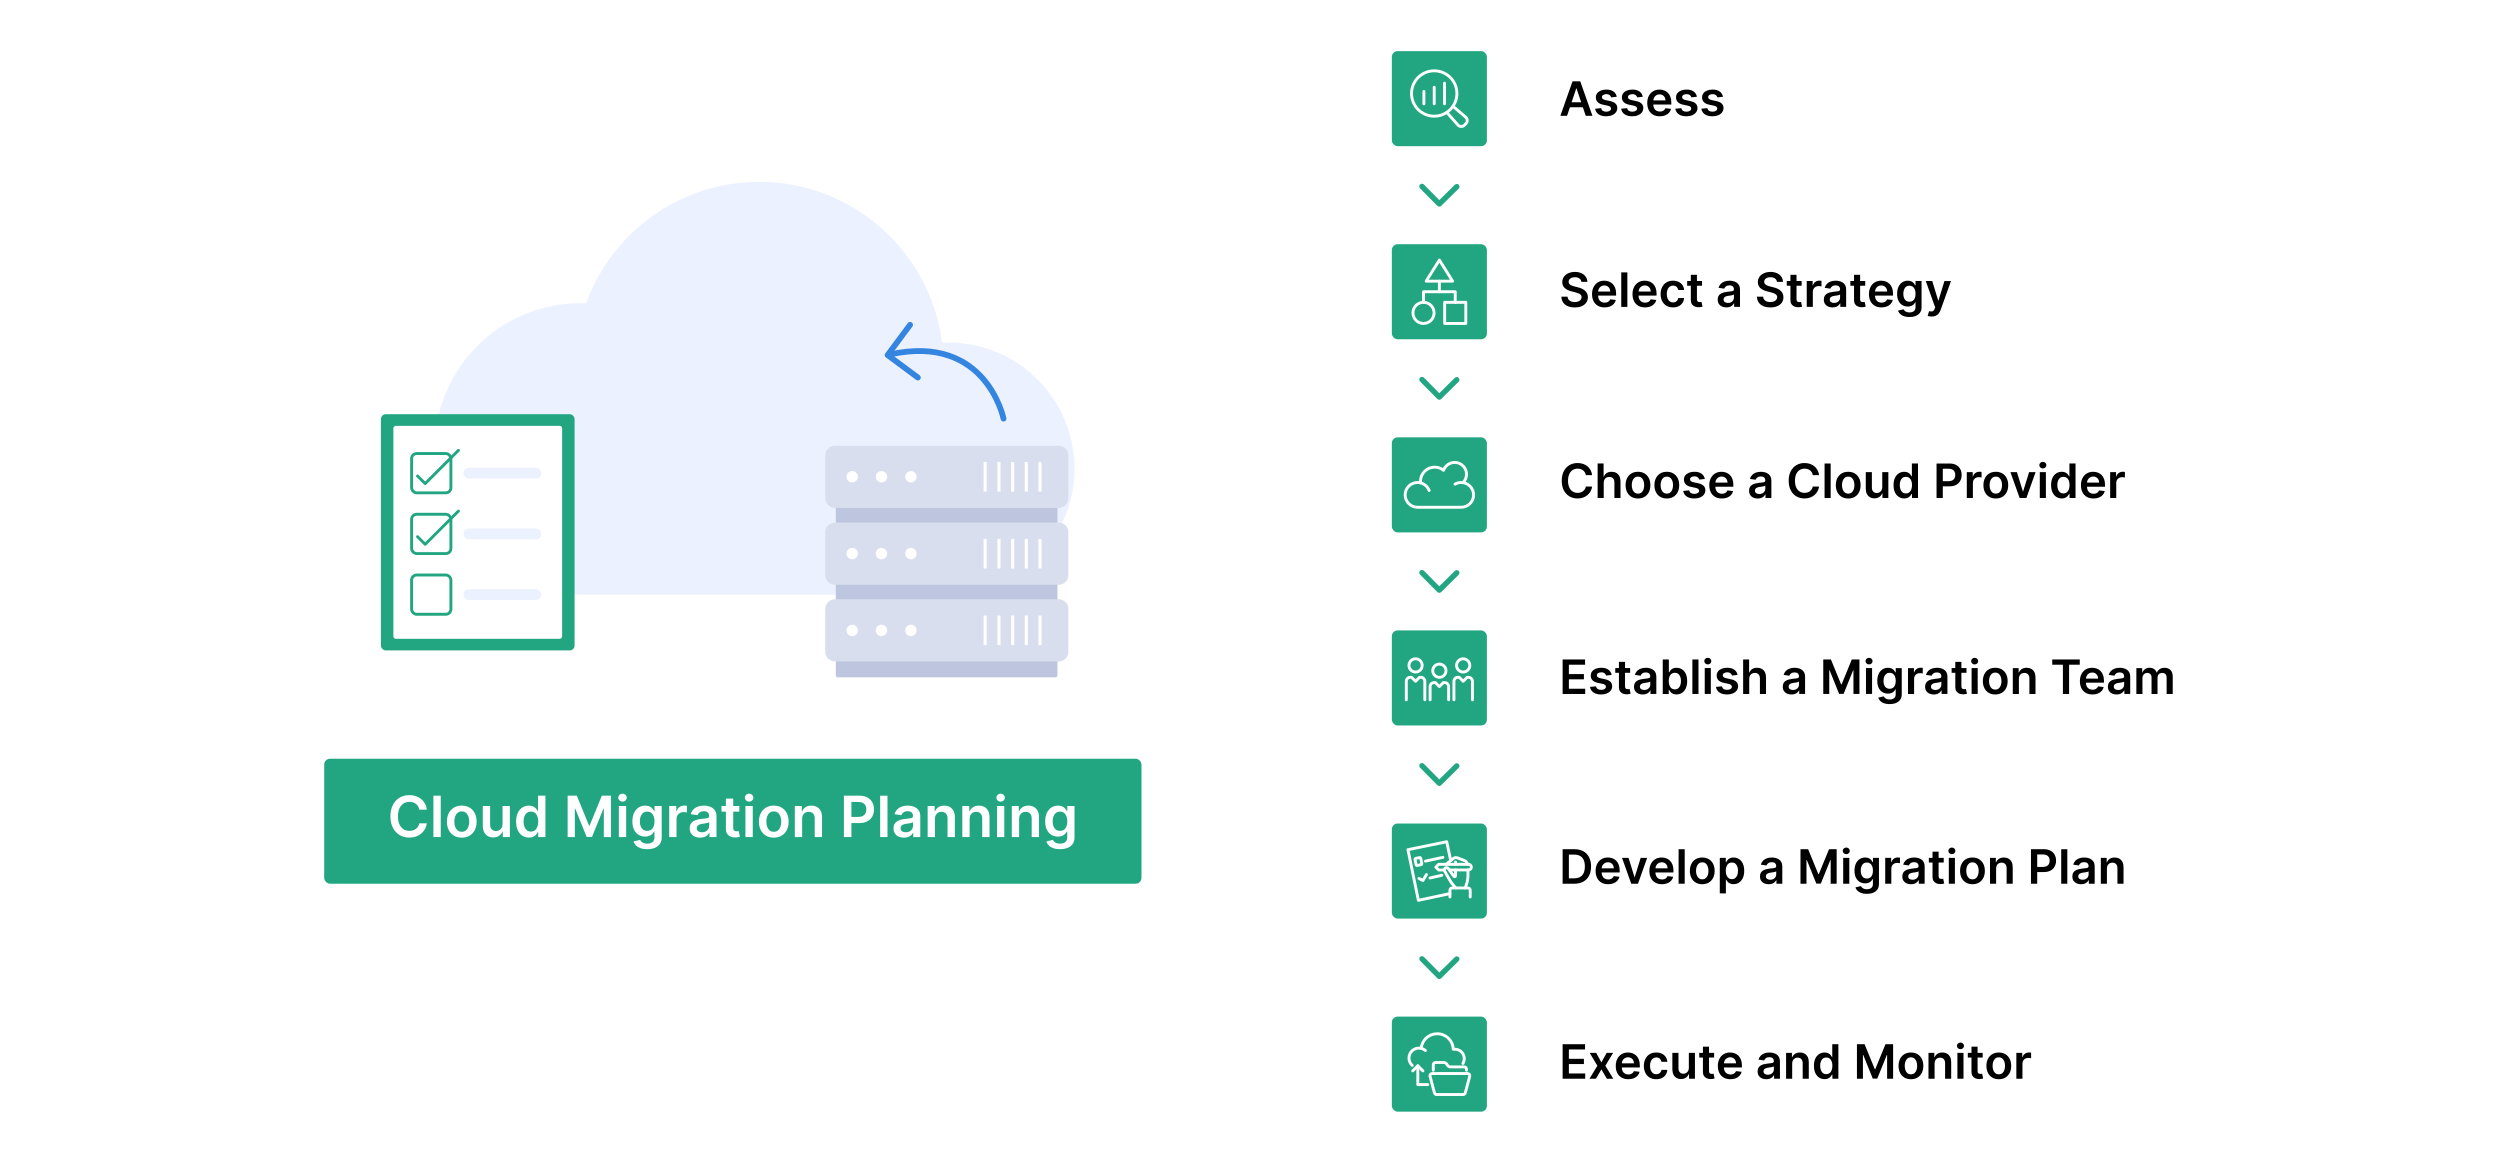 <?xml version="1.0" encoding="UTF-8"?><svg id="Layer_1" xmlns="http://www.w3.org/2000/svg" viewBox="0 0 860 400"><rect width="860" height="400" fill="#fff"/><g><g><rect x="111.523" y="261.004" width="281.144" height="42.993" rx="1.994" ry="1.994" fill="#22a682"/><g><path d="m146.84,278.518h-2.597c-.074-.426-.211-.805-.41-1.136-.199-.331-.447-.612-.743-.844s-.633-.406-1.01-.524c-.377-.118-.784-.177-1.219-.177-.773,0-1.458.193-2.055.58-.598.387-1.065.951-1.403,1.694-.338.743-.507,1.649-.507,2.719,0,1.088.17,2.004.511,2.747.34.742.808,1.303,1.403,1.68.595.378,1.276.566,2.045.566.426,0,.825-.057,1.198-.17.373-.113.708-.281,1.007-.504.298-.222.551-.495.757-.819s.349-.694.427-1.111l2.597.015c-.097.676-.307,1.31-.628,1.902s-.742,1.114-1.26,1.566c-.519.451-1.125.803-1.82,1.056-.694.252-1.465.378-2.312.378-1.25,0-2.366-.289-3.347-.868-.981-.578-1.755-1.414-2.319-2.507-.565-1.093-.848-2.402-.848-3.931,0-1.532.285-2.844.855-3.934.569-1.091,1.345-1.925,2.326-2.504s2.093-.868,3.333-.868c.792,0,1.528.111,2.208.333.681.223,1.287.548,1.819.976.532.429.971.952,1.316,1.57.345.618.571,1.322.677,2.114Z" fill="#fff"/><path d="m151.611,273.719v14.223h-2.514v-14.223h2.514Z" fill="#fff"/><path d="m158.847,288.149c-1.042,0-1.945-.229-2.708-.688-.764-.458-1.355-1.1-1.774-1.924-.419-.823-.628-1.786-.628-2.889,0-1.102.209-2.067.628-2.896.419-.829,1.01-1.473,1.774-1.931.764-.458,1.667-.688,2.708-.688s1.944.23,2.708.688c.764.458,1.355,1.102,1.774,1.931.419.828.628,1.794.628,2.896,0,1.103-.209,2.065-.628,2.889-.419.824-1.01,1.466-1.774,1.924-.764.459-1.667.688-2.708.688Zm.014-2.014c.565,0,1.037-.156,1.417-.469.38-.312.664-.732.851-1.261.188-.527.281-1.115.281-1.764,0-.652-.094-1.244-.281-1.774s-.471-.952-.851-1.268c-.379-.315-.852-.472-1.417-.472-.579,0-1.059.157-1.441.472-.382.315-.667.737-.855,1.268s-.281,1.122-.281,1.774c0,.648.094,1.236.281,1.764.188.528.473.948.855,1.261s.862.469,1.441.469Z" fill="#fff"/><path d="m172.882,283.455v-6.181h2.514v10.667h-2.438v-1.895h-.111c-.241.597-.635,1.085-1.184,1.465-.548.38-1.223.569-2.024.569-.699,0-1.316-.156-1.851-.469s-.953-.769-1.253-1.368c-.301-.6-.452-1.325-.452-2.177v-6.792h2.514v6.403c0,.676.185,1.213.556,1.61.37.398.856.598,1.458.598.371,0,.73-.09,1.077-.271s.633-.45.857-.81c.225-.358.337-.809.337-1.351Z" fill="#fff"/><path d="m181.938,288.129c-.838,0-1.588-.215-2.25-.645s-1.185-1.056-1.569-1.875c-.384-.82-.577-1.815-.577-2.986,0-1.185.196-2.187.587-3.004s.92-1.435,1.587-1.855c.666-.419,1.41-.628,2.229-.628.625,0,1.139.105,1.542.315.403.211.722.464.959.758.236.294.419.57.548.829h.104v-5.319h2.521v14.223h-2.472v-1.681h-.153c-.129.26-.317.534-.562.823s-.569.536-.972.739c-.403.204-.91.306-1.521.306Zm.702-2.062c.532,0,.986-.144,1.361-.434.375-.29.66-.693.855-1.212.194-.519.291-1.123.291-1.812,0-.69-.096-1.29-.288-1.799-.192-.51-.475-.905-.847-1.188-.373-.282-.83-.424-1.372-.424-.56,0-1.028.145-1.403.438s-.658.694-.847,1.208c-.19.515-.285,1.103-.285,1.765,0,.666.096,1.26.289,1.781.192.52.477.93.854,1.228s.841.448,1.393.448Z" fill="#fff"/><path d="m195.271,273.719h3.153l4.222,10.306h.167l4.222-10.306h3.153v14.223h-2.472v-9.771h-.132l-3.931,9.729h-1.848l-3.931-9.75h-.132v9.792h-2.472v-14.223Z" fill="#fff"/><path d="m214.147,275.761c-.403,0-.747-.133-1.031-.399s-.427-.587-.427-.962c0-.38.144-.702.431-.969s.629-.399,1.028-.399c.398,0,.74.133,1.024.399s.427.589.427.969c0,.375-.142.695-.427.962s-.626.399-1.024.399Zm-1.264,12.181v-10.667h2.514v10.667h-2.514Z" fill="#fff"/><path d="m222.619,292.122c-.903,0-1.678-.12-2.326-.361-.648-.24-1.169-.562-1.563-.965-.394-.403-.666-.846-.819-1.327l2.264-.548c.102.19.25.385.444.587.194.201.457.37.788.507.331.136.749.204,1.253.204.713,0,1.303-.171,1.771-.514s.702-.895.702-1.659v-2.022h-.125c-.13.26-.318.525-.566.799-.248.273-.574.503-.979.688-.405.185-.913.278-1.524.278-.819,0-1.562-.193-2.226-.58-.665-.387-1.192-.966-1.583-1.736s-.587-1.737-.587-2.899c0-1.171.196-2.161.587-2.969s.92-1.421,1.587-1.841c.666-.419,1.41-.628,2.229-.628.625,0,1.14.105,1.545.315.405.211.728.464.969.758s.424.57.549.829h.139v-1.764h2.479v10.841c0,.894-.218,1.638-.653,2.232-.435.595-1.03,1.039-1.785,1.333-.754.294-1.611.441-2.569.441Zm.021-6.306c.532,0,.986-.13,1.361-.389.375-.26.66-.632.855-1.118.194-.486.291-1.069.291-1.75,0-.672-.096-1.26-.288-1.765-.192-.504-.475-.896-.847-1.177-.373-.28-.83-.42-1.372-.42-.56,0-1.028.145-1.403.438s-.658.69-.847,1.198c-.19.507-.285,1.082-.285,1.726,0,.652.096,1.224.289,1.712.192.488.477.868.854,1.139s.841.406,1.393.406Z" fill="#fff"/><path d="m230.209,287.941v-10.667h2.438v1.778h.111c.194-.616.529-1.092,1.003-1.428.475-.335,1.018-.503,1.628-.503.139,0,.295.006.469.017.174.012.318.029.434.053v2.312c-.106-.037-.274-.07-.503-.101-.229-.03-.45-.046-.663-.046-.459,0-.869.099-1.233.296-.363.196-.649.469-.857.815-.208.348-.312.748-.312,1.202v6.271h-2.514Z" fill="#fff"/><path d="m240.834,288.156c-.676,0-1.284-.121-1.823-.364-.539-.243-.965-.603-1.278-1.08-.312-.477-.469-1.065-.469-1.764,0-.602.111-1.1.334-1.493s.525-.708.91-.944.818-.415,1.302-.538.985-.212,1.503-.268c.625-.065,1.132-.124,1.521-.177.389-.054.672-.137.851-.25s.268-.291.268-.531v-.042c0-.523-.155-.928-.465-1.215-.31-.287-.757-.431-1.34-.431-.616,0-1.103.134-1.462.402s-.601.586-.726.951l-2.348-.333c.185-.648.491-1.191.917-1.629.426-.438.947-.766,1.562-.985s1.296-.33,2.042-.33c.514,0,1.025.06,1.535.181.509.12.974.318,1.395.594s.761.649,1.018,1.121c.257.473.385,1.062.385,1.772v7.139h-2.417v-1.465h-.084c-.153.296-.367.572-.642.829-.276.257-.621.463-1.035.618-.414.155-.899.232-1.455.232Zm.653-1.847c.504,0,.942-.101,1.312-.302.37-.202.656-.47.857-.803.202-.333.302-.696.302-1.09v-1.257c-.079.065-.212.125-.399.18-.188.056-.397.104-.628.146-.231.041-.461.078-.688.111-.227.032-.424.06-.59.083-.375.051-.711.134-1.007.25-.296.115-.53.276-.702.482s-.257.472-.257.795c0,.463.169.812.507,1.049s.769.354,1.292.354Z" fill="#fff"/><path d="m254.328,277.274v1.944h-6.132v-1.944h6.132Zm-4.618-2.556h2.514v10.015c0,.338.052.596.156.773.104.179.242.301.413.365s.361.097.57.097c.156,0,.302-.011.434-.034s.232-.044.302-.062l.424,1.965c-.134.047-.325.098-.573.153-.247.056-.549.088-.906.097-.63.019-1.197-.077-1.702-.288-.504-.21-.904-.538-1.198-.982s-.439-1-.434-1.667v-10.431Z" fill="#fff"/><path d="m257.696,275.761c-.403,0-.747-.133-1.031-.399-.285-.267-.427-.587-.427-.962,0-.38.143-.702.43-.969s.63-.399,1.028-.399.739.133,1.024.399c.284.267.427.589.427.969,0,.375-.143.695-.427.962-.285.267-.626.399-1.024.399Zm-1.264,12.181v-10.667h2.514v10.667h-2.514Z" fill="#fff"/><path d="m266.181,288.149c-1.041,0-1.944-.229-2.708-.688-.764-.458-1.355-1.1-1.774-1.924-.419-.823-.629-1.786-.629-2.889,0-1.102.21-2.067.629-2.896.419-.829,1.011-1.473,1.774-1.931s1.667-.688,2.708-.688c1.042,0,1.944.23,2.709.688.764.458,1.355,1.102,1.774,1.931.419.828.628,1.794.628,2.896,0,1.103-.209,2.065-.628,2.889-.42.824-1.011,1.466-1.774,1.924-.765.459-1.667.688-2.709.688Zm.014-2.014c.565,0,1.037-.156,1.417-.469s.663-.732.851-1.261c.188-.527.281-1.115.281-1.764,0-.652-.094-1.244-.281-1.774s-.471-.952-.851-1.268c-.38-.315-.852-.472-1.417-.472-.578,0-1.059.157-1.44.472-.382.315-.667.737-.855,1.268s-.281,1.122-.281,1.774c0,.648.094,1.236.281,1.764.188.528.473.948.855,1.261s.862.469,1.44.469Z" fill="#fff"/><path d="m275.932,281.691v6.25h-2.514v-10.667h2.402v1.812h.125c.245-.597.638-1.071,1.178-1.424.539-.352,1.207-.527,2.003-.527.736,0,1.379.157,1.928.472.548.315.974.771,1.277,1.368.303.598.452,1.322.448,2.174v6.792h-2.515v-6.403c0-.713-.184-1.27-.552-1.673-.368-.403-.876-.605-1.524-.605-.44,0-.83.096-1.17.288-.341.192-.606.469-.799.83s-.288.799-.288,1.312Z" fill="#fff"/><path d="m290.306,287.941v-14.223h5.334c1.093,0,2.011.204,2.754.611.742.407,1.305.967,1.688,1.677.382.711.572,1.518.572,2.421,0,.912-.192,1.722-.576,2.43-.385.709-.951,1.266-1.701,1.671s-1.674.607-2.772.607h-3.534v-2.118h3.188c.639,0,1.162-.111,1.569-.333.407-.223.709-.528.906-.917.196-.389.295-.836.295-1.34,0-.505-.099-.949-.295-1.334-.197-.384-.5-.684-.91-.899-.409-.215-.936-.322-1.579-.322h-2.361v12.069h-2.577Z" fill="#fff"/><path d="m305.293,273.719v14.223h-2.514v-14.223h2.514Z" fill="#fff"/><path d="m310.946,288.156c-.676,0-1.284-.121-1.823-.364s-.965-.603-1.277-1.08c-.312-.477-.469-1.065-.469-1.764,0-.602.11-1.1.333-1.493s.525-.708.91-.944c.384-.236.818-.415,1.302-.538s.985-.212,1.504-.268c.625-.065,1.132-.124,1.52-.177.389-.054.672-.137.851-.25s.268-.291.268-.531v-.042c0-.523-.155-.928-.466-1.215-.31-.287-.757-.431-1.34-.431-.616,0-1.103.134-1.462.402s-.601.586-.726.951l-2.348-.333c.185-.648.491-1.191.917-1.629s.946-.766,1.562-.985c.615-.22,1.296-.33,2.042-.33.514,0,1.025.06,1.534.181.51.12.975.318,1.397.594.421.275.76.649,1.017,1.121.258.473.386,1.062.386,1.772v7.139h-2.417v-1.465h-.083c-.152.296-.367.572-.643.829s-.62.463-1.034.618c-.415.155-.899.232-1.455.232Zm.652-1.847c.505,0,.942-.101,1.312-.302.371-.202.656-.47.858-.803.201-.333.302-.696.302-1.09v-1.257c-.079.065-.212.125-.399.18-.188.056-.398.104-.629.146-.231.041-.46.078-.688.111-.227.032-.423.06-.59.083-.375.051-.711.134-1.007.25-.297.115-.53.276-.701.482-.172.206-.257.472-.257.795,0,.463.169.812.507,1.049s.769.354,1.291.354Z" fill="#fff"/><path d="m321.627,281.691v6.25h-2.514v-10.667h2.402v1.812h.125c.245-.597.638-1.071,1.178-1.424.539-.352,1.207-.527,2.003-.527.736,0,1.379.157,1.928.472.548.315.974.771,1.277,1.368.303.598.452,1.322.448,2.174v6.792h-2.515v-6.403c0-.713-.184-1.27-.552-1.673-.368-.403-.876-.605-1.524-.605-.44,0-.83.096-1.17.288-.341.192-.606.469-.799.83s-.288.799-.288,1.312Z" fill="#fff"/><path d="m333.55,281.691v6.25h-2.514v-10.667h2.402v1.812h.125c.245-.597.638-1.071,1.178-1.424.539-.352,1.207-.527,2.003-.527.736,0,1.379.157,1.928.472.548.315.974.771,1.277,1.368.303.598.452,1.322.448,2.174v6.792h-2.515v-6.403c0-.713-.184-1.27-.552-1.673-.368-.403-.876-.605-1.524-.605-.44,0-.83.096-1.17.288-.341.192-.606.469-.799.83s-.288.799-.288,1.312Z" fill="#fff"/><path d="m344.224,275.761c-.403,0-.747-.133-1.031-.399-.285-.267-.427-.587-.427-.962,0-.38.143-.702.43-.969s.63-.399,1.028-.399.739.133,1.024.399c.284.267.427.589.427.969,0,.375-.143.695-.427.962-.285.267-.626.399-1.024.399Zm-1.264,12.181v-10.667h2.514v10.667h-2.514Z" fill="#fff"/><path d="m350.572,281.691v6.25h-2.514v-10.667h2.402v1.812h.125c.245-.597.638-1.071,1.178-1.424.539-.352,1.207-.527,2.003-.527.736,0,1.379.157,1.928.472.548.315.974.771,1.277,1.368.303.598.452,1.322.448,2.174v6.792h-2.515v-6.403c0-.713-.184-1.27-.552-1.673-.368-.403-.876-.605-1.524-.605-.44,0-.83.096-1.17.288-.341.192-.606.469-.799.83s-.288.799-.288,1.312Z" fill="#fff"/><path d="m364.621,292.122c-.902,0-1.679-.12-2.326-.361-.648-.24-1.169-.562-1.562-.965-.394-.403-.667-.846-.819-1.327l2.264-.548c.102.19.25.385.444.587.194.201.457.37.788.507.331.136.749.204,1.254.204.713,0,1.303-.171,1.77-.514s.701-.895.701-1.659v-2.022h-.125c-.129.26-.318.525-.565.799-.248.273-.574.503-.98.688-.405.185-.913.278-1.524.278-.819,0-1.562-.193-2.226-.58s-1.192-.966-1.583-1.736c-.392-.77-.587-1.737-.587-2.899,0-1.171.195-2.161.587-2.969.391-.808.92-1.421,1.587-1.841.666-.419,1.409-.628,2.228-.628.625,0,1.141.105,1.545.315.405.211.729.464.97.758.24.294.423.57.548.829h.14v-1.764h2.478v10.841c0,.894-.218,1.638-.652,2.232-.435.595-1.03,1.039-1.785,1.333s-1.611.441-2.569.441Zm.021-6.306c.532,0,.986-.13,1.361-.389.375-.26.66-.632.855-1.118s.292-1.069.292-1.75c0-.672-.097-1.26-.289-1.765-.191-.504-.475-.896-.847-1.177-.373-.28-.83-.42-1.372-.42-.56,0-1.027.145-1.402.438s-.657.69-.848,1.198c-.19.507-.284,1.082-.284,1.726,0,.652.096,1.224.288,1.712s.477.868.855,1.139c.377.271.841.406,1.392.406Z" fill="#fff"/></g></g><g><rect x="478.794" y="17.586" width="32.7" height="32.7" rx="1.987" ry="1.987" fill="#22a682"/><path d="m488.233,64.059c.019-.213.11-.42.274-.582.366-.362.957-.359,1.32.007l5.29,5.352,5.352-5.29c.366-.362.957-.359,1.32.007s.359.958-.008,1.32l-6.016,5.947c-.175.173-.413.271-.661.269s-.484-.101-.658-.277l-5.946-6.016c-.2-.203-.289-.474-.266-.738Z" fill="#22a682"/><rect x="478.794" y="84.011" width="32.7" height="32.7" rx="1.987" ry="1.987" fill="#22a682"/><path d="m488.233,130.485c.019-.213.11-.42.274-.582.366-.362.957-.359,1.32.007l5.29,5.352,5.352-5.29c.366-.362.957-.359,1.32.007s.359.958-.008,1.32l-6.016,5.947c-.175.173-.413.271-.661.269s-.484-.101-.658-.277l-5.946-6.016c-.2-.203-.289-.474-.266-.738Z" fill="#22a682"/><rect x="478.794" y="150.437" width="32.7" height="32.7" rx="1.987" ry="1.987" fill="#22a682"/><path d="m488.233,196.911c.019-.213.11-.42.274-.582.366-.362.957-.359,1.32.007l5.29,5.352,5.352-5.29c.366-.362.957-.359,1.32.007s.359.958-.008,1.32l-6.016,5.947c-.175.173-.413.271-.661.269s-.484-.101-.658-.277l-5.946-6.016c-.2-.203-.289-.474-.266-.738Z" fill="#22a682"/><rect x="478.794" y="216.863" width="32.7" height="32.7" rx="1.987" ry="1.987" fill="#22a682"/><path d="m488.233,263.336c.019-.213.11-.42.274-.582.366-.362.957-.359,1.32.007l5.29,5.352,5.352-5.29c.366-.362.957-.359,1.32.007s.359.958-.008,1.32l-6.016,5.947c-.175.173-.413.271-.661.269s-.484-.101-.658-.277l-5.946-6.016c-.2-.203-.289-.474-.266-.738Z" fill="#22a682"/><rect x="478.794" y="283.288" width="32.7" height="32.7" rx="1.987" ry="1.987" fill="#22a682"/><path d="m488.233,329.762c.019-.213.11-.42.274-.582.366-.362.957-.359,1.32.007l5.29,5.352,5.352-5.29c.366-.362.957-.359,1.32.007s.359.958-.008,1.32l-6.016,5.947c-.175.173-.413.271-.661.269s-.484-.101-.658-.277l-5.946-6.016c-.2-.203-.289-.474-.266-.738Z" fill="#22a682"/><rect x="478.794" y="349.714" width="32.7" height="32.7" rx="1.987" ry="1.987" fill="#22a682"/></g><g><path d="m326.249,204.593c23.957,0,43.379-19.421,43.379-43.379s-19.421-43.379-43.379-43.379c-.735,0-1.466.019-2.192.055-3.951-31.202-30.571-55.335-62.845-55.335-27.416,0-50.762,17.413-59.592,41.781-.645-.025-1.29-.049-1.941-.049-27.698,0-50.153,22.454-50.153,50.153s22.454,50.153,50.153,50.153h126.571Z" fill="#ecf1ff"/><g><path d="m288.223,164.005h74.83c.417,0,.714.298.714.714v67.567c0,.417-.298.714-.714.714h-74.83c-.417,0-.714-.298-.714-.714v-67.567c0-.417.298-.714.714-.714Z" fill="#bdc6de"/><path d="m287.152,153.349h77.092c1.786,0,3.274,1.488,3.274,3.274v14.823c0,1.786-1.488,3.274-3.274,3.274h-77.092c-1.786,0-3.274-1.488-3.274-3.274v-14.823c0-1.786,1.488-3.274,3.274-3.274Z" fill="#d8deed"/><path d="m287.152,179.781h77.092c1.786,0,3.274,1.488,3.274,3.274v14.823c0,1.786-1.488,3.274-3.274,3.274h-77.092c-1.786,0-3.274-1.488-3.274-3.274v-14.823c0-1.786,1.488-3.274,3.274-3.274Z" fill="#d8deed"/><path d="m287.152,206.153h77.092c1.786,0,3.274,1.488,3.274,3.274v14.823c0,1.786-1.488,3.274-3.274,3.274h-77.092c-1.786,0-3.274-1.488-3.274-3.274v-14.823c0-1.786,1.488-3.274,3.274-3.274Z" fill="#d8deed"/><g><circle cx="293.164" cy="164.005" r="1.964" fill="#fff"/><circle cx="303.225" cy="164.005" r="1.964" fill="#fff"/><circle cx="313.345" cy="164.005" r="1.964" fill="#fff"/><rect x="343.11" y="158.945" width="1.071" height="10.18" fill="#fff"/><rect x="338.348" y="158.945" width="1.071" height="10.18" fill="#fff"/><rect x="347.813" y="158.945" width="1.071" height="10.18" fill="#fff"/><rect x="352.516" y="158.945" width="1.071" height="10.18" fill="#fff"/><rect x="357.219" y="158.945" width="1.071" height="10.18" fill="#fff"/><circle cx="293.164" cy="190.437" r="1.964" fill="#fff"/><circle cx="303.225" cy="190.437" r="1.964" fill="#fff"/><circle cx="313.345" cy="190.437" r="1.964" fill="#fff"/><rect x="343.11" y="185.377" width="1.071" height="10.18" fill="#fff"/><rect x="338.348" y="185.377" width="1.071" height="10.18" fill="#fff"/><rect x="347.813" y="185.377" width="1.071" height="10.18" fill="#fff"/><rect x="352.516" y="185.377" width="1.071" height="10.18" fill="#fff"/><rect x="357.219" y="185.377" width="1.071" height="10.18" fill="#fff"/><circle cx="293.164" cy="216.868" r="1.964" fill="#fff"/><circle cx="303.225" cy="216.868" r="1.964" fill="#fff"/><circle cx="313.345" cy="216.868" r="1.964" fill="#fff"/><rect x="343.11" y="211.749" width="1.071" height="10.18" fill="#fff"/><rect x="338.348" y="211.749" width="1.071" height="10.18" fill="#fff"/><rect x="347.813" y="211.749" width="1.071" height="10.18" fill="#fff"/><rect x="352.516" y="211.749" width="1.071" height="10.18" fill="#fff"/><rect x="357.219" y="211.749" width="1.071" height="10.18" fill="#fff"/></g></g><g><path d="m345.209,144.005s-5.964-29.42-39.023-22.074" fill="none" stroke="#3485e0" stroke-linecap="round" stroke-linejoin="round" stroke-width="2"/><polyline points="313.065 111.744 305.337 122.145 315.737 129.873" fill="none" stroke="#3485e0" stroke-linecap="round" stroke-linejoin="round" stroke-width="2"/></g><g><rect x="131.034" y="142.486" width="66.625" height="81.26" rx="1.657" ry="1.657" fill="#22a682"/><rect x="127.718" y="154.092" width="73.257" height="58.048" rx=".829" ry=".829" transform="translate(347.463 18.769) rotate(90)" fill="#fff"/><g><rect x="141.594" y="156.017" width="13.515" height="13.515" rx="1.743" ry="1.743" fill="none" stroke="#22a682" stroke-linecap="round" stroke-linejoin="round"/><polyline points="143.634 163.73 146.262 166.358 157.703 154.917" fill="none" stroke="#22a682" stroke-linecap="round" stroke-linejoin="round"/><rect x="159.425" y="160.911" width="26.757" height="3.726" rx="1.863" ry="1.863" fill="#ecf1ff"/><rect x="141.594" y="176.909" width="13.515" height="13.515" rx="1.743" ry="1.743" fill="none" stroke="#22a682" stroke-linecap="round" stroke-linejoin="round"/><polyline points="143.634 184.621 146.262 187.249 157.703 175.808" fill="none" stroke="#22a682" stroke-linecap="round" stroke-linejoin="round"/><rect x="159.425" y="181.803" width="26.757" height="3.726" rx="1.863" ry="1.863" fill="#ecf1ff"/><rect x="141.594" y="197.8" width="13.515" height="13.515" rx="1.743" ry="1.743" fill="none" stroke="#22a682" stroke-linecap="round" stroke-linejoin="round"/><rect x="159.425" y="202.695" width="26.757" height="3.726" rx="1.863" ry="1.863" fill="#ecf1ff"/></g></g></g><g><path d="m539.067,39.834h-2.295l4.178-11.866h2.653l4.184,11.866h-2.295l-3.169-9.432h-.093l-3.163,9.432Zm.075-4.652h6.257v1.727h-6.257v-1.727Z"/><path d="m556.152,33.288l-1.912.208c-.054-.193-.147-.374-.281-.544-.133-.17-.311-.307-.535-.412-.225-.104-.499-.156-.823-.156-.436,0-.803.095-1.098.284-.296.19-.441.435-.438.736-.004.259.092.469.287.632.194.162.519.295.97.399l1.519.325c.842.182,1.469.469,1.88.863s.619.91.623,1.547c-.004.56-.167,1.054-.49,1.48-.322.427-.769.76-1.341.999-.572.24-1.228.359-1.97.359-1.09,0-1.966-.229-2.631-.686-.664-.458-1.06-1.096-1.188-1.915l2.045-.197c.093.402.29.705.591.91.302.205.693.307,1.177.307.498,0,.898-.102,1.202-.307.303-.205.455-.458.455-.759,0-.255-.098-.465-.293-.631s-.497-.293-.906-.382l-1.519-.319c-.854-.177-1.485-.478-1.895-.901s-.612-.959-.608-1.607c-.004-.549.145-1.025.449-1.428.303-.404.727-.716,1.269-.939.543-.222,1.17-.334,1.88-.334,1.043,0,1.865.222,2.466.666s.972,1.045,1.115,1.802Z"/><path d="m565.109,33.288l-1.912.208c-.054-.193-.147-.374-.281-.544-.133-.17-.311-.307-.535-.412-.225-.104-.499-.156-.823-.156-.436,0-.803.095-1.098.284-.296.19-.441.435-.438.736-.004.259.092.469.287.632.194.162.519.295.97.399l1.519.325c.842.182,1.469.469,1.88.863s.619.91.623,1.547c-.004.56-.167,1.054-.49,1.48-.322.427-.769.76-1.341.999-.572.24-1.228.359-1.97.359-1.09,0-1.966-.229-2.631-.686-.664-.458-1.06-1.096-1.188-1.915l2.045-.197c.093.402.29.705.591.91.302.205.693.307,1.177.307.498,0,.898-.102,1.202-.307.303-.205.455-.458.455-.759,0-.255-.098-.465-.293-.631s-.497-.293-.906-.382l-1.519-.319c-.854-.177-1.485-.478-1.895-.901s-.612-.959-.608-1.607c-.004-.549.145-1.025.449-1.428.303-.404.727-.716,1.269-.939.543-.222,1.17-.334,1.88-.334,1.043,0,1.865.222,2.466.666s.972,1.045,1.115,1.802Z"/><path d="m570.973,40.008c-.893,0-1.662-.186-2.309-.559-.647-.373-1.145-.902-1.492-1.587s-.521-1.494-.521-2.425c0-.915.175-1.72.524-2.413s.839-1.234,1.469-1.622c.629-.388,1.369-.583,2.219-.583.549,0,1.067.088,1.556.264s.921.447,1.298.814c.377.367.673.834.89,1.399.216.566.324,1.239.324,2.019v.643h-7.295v-1.414h5.284c-.004-.402-.091-.76-.261-1.075s-.406-.563-.71-.745c-.303-.182-.655-.273-1.057-.273-.429,0-.806.103-1.13.31s-.576.477-.756.811c-.18.335-.272.7-.275,1.098v1.234c0,.518.095.961.283,1.33.19.369.454.651.794.846.34.195.738.292,1.193.292.306,0,.582-.043.829-.13s.461-.215.643-.385.319-.38.412-.631l1.958.22c-.124.518-.358.969-.704,1.353s-.787.682-1.324.892c-.536.21-1.15.316-1.842.316Z"/><path d="m583.736,33.288l-1.912.208c-.054-.193-.147-.374-.281-.544-.133-.17-.311-.307-.535-.412-.225-.104-.499-.156-.823-.156-.436,0-.803.095-1.098.284-.296.19-.441.435-.438.736-.004.259.092.469.287.632.194.162.519.295.97.399l1.519.325c.842.182,1.469.469,1.88.863s.619.91.623,1.547c-.004.56-.167,1.054-.49,1.48-.322.427-.769.76-1.341.999-.572.24-1.228.359-1.97.359-1.09,0-1.966-.229-2.631-.686-.664-.458-1.06-1.096-1.188-1.915l2.045-.197c.093.402.29.705.591.91.302.205.693.307,1.177.307.498,0,.898-.102,1.202-.307.303-.205.455-.458.455-.759,0-.255-.098-.465-.293-.631s-.497-.293-.906-.382l-1.519-.319c-.854-.177-1.485-.478-1.895-.901s-.612-.959-.608-1.607c-.004-.549.145-1.025.449-1.428.303-.404.727-.716,1.269-.939.543-.222,1.17-.334,1.88-.334,1.043,0,1.865.222,2.466.666s.972,1.045,1.115,1.802Z"/><path d="m592.693,33.288l-1.912.208c-.054-.193-.147-.374-.281-.544-.133-.17-.311-.307-.535-.412-.225-.104-.499-.156-.823-.156-.436,0-.803.095-1.098.284-.296.19-.441.435-.438.736-.004.259.092.469.287.632.194.162.519.295.97.399l1.519.325c.842.182,1.469.469,1.88.863s.619.91.623,1.547c-.004.56-.167,1.054-.49,1.48-.322.427-.769.76-1.341.999-.572.24-1.228.359-1.97.359-1.09,0-1.966-.229-2.631-.686-.664-.458-1.06-1.096-1.188-1.915l2.045-.197c.093.402.29.705.591.91.302.205.693.307,1.177.307.498,0,.898-.102,1.202-.307.303-.205.455-.458.455-.759,0-.255-.098-.465-.293-.631s-.497-.293-.906-.382l-1.519-.319c-.854-.177-1.485-.478-1.895-.901s-.612-.959-.608-1.607c-.004-.549.145-1.025.449-1.428.303-.404.727-.716,1.269-.939.543-.222,1.17-.334,1.88-.334,1.043,0,1.865.222,2.466.666s.972,1.045,1.115,1.802Z"/></g><g><path d="m543.992,96.969c-.055-.506-.281-.9-.682-1.182-.399-.282-.918-.423-1.555-.423-.448,0-.833.067-1.153.203s-.566.319-.736.55c-.17.232-.257.497-.261.794,0,.247.058.461.171.643.114.182.27.335.467.46.197.126.415.231.654.316.24.085.481.156.725.214l1.112.278c.448.104.88.245,1.295.423s.788.402,1.118.672c.33.271.592.597.785.98.193.382.29.83.29,1.344,0,.695-.178,1.307-.533,1.834s-.868.939-1.538,1.234c-.671.295-1.48.443-2.431.443-.923,0-1.724-.143-2.401-.429-.678-.286-1.207-.703-1.588-1.252-.38-.548-.586-1.217-.617-2.005h2.115c.03.414.158.757.382,1.031.225.274.517.479.878.614s.766.203,1.214.203c.468,0,.878-.07,1.231-.211.353-.141.63-.338.831-.591s.304-.549.308-.889c-.004-.309-.095-.565-.273-.768-.178-.203-.426-.373-.745-.51-.318-.137-.69-.26-1.115-.368l-1.35-.348c-.978-.251-1.749-.632-2.314-1.144-.566-.512-.849-1.193-.849-2.042,0-.699.19-1.312.57-1.836.381-.525.899-.934,1.556-1.226s1.4-.438,2.231-.438c.842,0,1.581.146,2.216.438.636.291,1.135.695,1.498,1.211s.551,1.107.562,1.776h-2.068Z"/><path d="m551.981,105.747c-.893,0-1.662-.186-2.309-.559-.647-.373-1.145-.902-1.492-1.587s-.521-1.494-.521-2.425c0-.915.175-1.72.524-2.413s.839-1.234,1.469-1.622c.629-.388,1.369-.583,2.219-.583.549,0,1.067.088,1.556.264s.921.447,1.298.814c.377.367.673.834.89,1.399.216.566.324,1.239.324,2.019v.643h-7.295v-1.414h5.284c-.004-.402-.091-.76-.261-1.075s-.406-.563-.71-.745c-.303-.182-.655-.273-1.057-.273-.429,0-.806.103-1.13.31s-.576.477-.756.811c-.18.335-.272.7-.275,1.098v1.234c0,.518.095.961.283,1.33.19.369.454.651.794.846.34.195.738.292,1.193.292.306,0,.582-.043.829-.13s.461-.215.643-.385.319-.38.412-.631l1.958.22c-.124.518-.358.969-.704,1.353s-.787.682-1.324.892c-.536.21-1.15.316-1.842.316Z"/><path d="m559.809,93.707v11.866h-2.098v-11.866h2.098Z"/><path d="m565.903,105.747c-.893,0-1.662-.186-2.309-.559-.647-.373-1.145-.902-1.492-1.587s-.521-1.494-.521-2.425c0-.915.175-1.72.524-2.413s.839-1.234,1.469-1.622c.629-.388,1.369-.583,2.219-.583.549,0,1.067.088,1.556.264s.921.447,1.298.814c.377.367.673.834.89,1.399.216.566.324,1.239.324,2.019v.643h-7.295v-1.414h5.284c-.004-.402-.091-.76-.261-1.075s-.406-.563-.71-.745c-.303-.182-.655-.273-1.057-.273-.429,0-.806.103-1.13.31s-.576.477-.756.811c-.18.335-.272.7-.275,1.098v1.234c0,.518.095.961.283,1.33.19.369.454.651.794.846.34.195.738.292,1.193.292.306,0,.582-.043.829-.13s.461-.215.643-.385.319-.38.412-.631l1.958.22c-.124.518-.358.969-.704,1.353s-.787.682-1.324.892c-.536.21-1.15.316-1.842.316Z"/><path d="m575.515,105.747c-.888,0-1.649-.195-2.285-.585s-1.124-.93-1.466-1.62-.513-1.484-.513-2.384c0-.904.174-1.702.521-2.396s.839-1.234,1.475-1.622c.635-.388,1.388-.583,2.257-.583.722,0,1.362.132,1.92.397.559.265,1.004.637,1.336,1.118s.521,1.042.567,1.683h-2.005c-.081-.429-.273-.787-.576-1.075-.303-.288-.708-.432-1.214-.432-.429,0-.805.115-1.13.345-.324.23-.576.559-.756.988s-.27.942-.27,1.541c0,.606.089,1.127.267,1.562s.428.769.75,1.002c.323.233.702.351,1.139.351.31,0,.586-.059.832-.177.245-.118.45-.289.616-.513s.28-.497.342-.817h2.005c-.05.629-.235,1.187-.556,1.671-.321.485-.758.863-1.31,1.135-.553.273-1.201.409-1.947.409Z"/><path d="m585.498,96.674v1.622h-5.116v-1.622h5.116Zm-3.853-2.132h2.097v8.354c0,.282.044.498.131.646.087.149.201.25.345.304.143.054.301.081.475.081.132,0,.252-.009.362-.029s.194-.037.252-.052l.353,1.64c-.112.039-.272.081-.477.127-.207.046-.459.073-.757.081-.525.016-.998-.065-1.419-.24s-.754-.449-1-.82c-.245-.371-.365-.835-.361-1.391v-8.702Z"/><path d="m593.863,105.752c-.565,0-1.071-.102-1.522-.304-.449-.203-.805-.503-1.065-.901s-.392-.889-.392-1.472c0-.502.093-.917.278-1.246s.439-.591.759-.788c.321-.197.683-.347,1.087-.449.403-.102.821-.177,1.254-.223.521-.054.944-.103,1.269-.148.325-.044.561-.114.71-.208s.224-.242.224-.443v-.035c0-.436-.13-.774-.389-1.014-.259-.24-.632-.359-1.118-.359-.514,0-.92.112-1.22.336-.299.224-.501.489-.606.794l-1.958-.278c.154-.54.409-.994.765-1.358.355-.365.79-.639,1.304-.823s1.081-.275,1.703-.275c.429,0,.856.05,1.28.151s.814.266,1.165.495c.352.23.634.542.849.936.214.394.321.886.321,1.477v5.956h-2.016v-1.223h-.07c-.127.248-.306.478-.535.692-.231.214-.518.386-.863.516s-.751.194-1.214.194Zm.544-1.541c.422,0,.786-.084,1.096-.252.309-.168.547-.391.715-.669s.253-.581.253-.91v-1.049c-.066.054-.177.104-.334.151-.156.046-.331.087-.524.122-.192.035-.384.066-.573.093s-.353.05-.492.069c-.314.043-.593.112-.84.209-.248.096-.442.231-.586.402-.143.172-.214.393-.214.664,0,.386.141.678.423.875.282.197.641.296,1.077.296Z"/><path d="m611.268,96.969c-.055-.506-.281-.9-.682-1.182-.399-.282-.918-.423-1.555-.423-.448,0-.833.067-1.153.203s-.566.319-.736.55c-.17.232-.257.497-.261.794,0,.247.058.461.171.643.114.182.27.335.467.46.197.126.415.231.654.316.24.085.481.156.725.214l1.112.278c.448.104.88.245,1.295.423s.788.402,1.118.672c.33.271.592.597.785.98.193.382.29.83.29,1.344,0,.695-.178,1.307-.533,1.834s-.868.939-1.538,1.234c-.671.295-1.48.443-2.431.443-.923,0-1.724-.143-2.401-.429-.678-.286-1.207-.703-1.588-1.252-.38-.548-.586-1.217-.617-2.005h2.115c.03.414.158.757.382,1.031.225.274.517.479.878.614s.766.203,1.214.203c.468,0,.878-.07,1.231-.211.353-.141.63-.338.831-.591s.304-.549.308-.889c-.004-.309-.095-.565-.273-.768-.178-.203-.426-.373-.745-.51-.318-.137-.69-.26-1.115-.368l-1.35-.348c-.978-.251-1.749-.632-2.314-1.144-.566-.512-.849-1.193-.849-2.042,0-.699.19-1.312.57-1.836.381-.525.899-.934,1.556-1.226s1.4-.438,2.231-.438c.842,0,1.581.146,2.216.438.636.291,1.135.695,1.498,1.211s.551,1.107.562,1.776h-2.068Z"/><path d="m619.761,96.674v1.622h-5.116v-1.622h5.116Zm-3.853-2.132h2.097v8.354c0,.282.044.498.131.646.087.149.201.25.345.304.143.054.301.081.475.081.132,0,.252-.009.362-.029s.194-.037.252-.052l.353,1.64c-.112.039-.272.081-.477.127-.207.046-.459.073-.757.081-.525.016-.998-.065-1.419-.24s-.754-.449-1-.82c-.245-.371-.365-.835-.361-1.391v-8.702Z"/><path d="m621.516,105.573v-8.899h2.034v1.483h.093c.162-.514.441-.911.837-1.19.396-.28.849-.42,1.358-.42.116,0,.246.005.392.014.144.01.266.024.362.043v1.929c-.089-.031-.23-.059-.421-.084-.19-.025-.375-.038-.553-.038-.383,0-.726.082-1.028.247-.304.164-.542.391-.716.681-.174.29-.261.624-.261,1.002v5.232h-2.098Z"/><path d="m630.381,105.752c-.565,0-1.071-.102-1.522-.304-.449-.203-.805-.503-1.065-.901s-.392-.889-.392-1.472c0-.502.093-.917.278-1.246s.439-.591.759-.788c.321-.197.683-.347,1.087-.449.403-.102.821-.177,1.254-.223.521-.054.944-.103,1.269-.148.325-.044.561-.114.71-.208s.224-.242.224-.443v-.035c0-.436-.13-.774-.389-1.014-.259-.24-.632-.359-1.118-.359-.514,0-.92.112-1.22.336-.299.224-.501.489-.606.794l-1.958-.278c.154-.54.409-.994.765-1.358.355-.365.79-.639,1.304-.823s1.081-.275,1.703-.275c.429,0,.856.05,1.28.151s.814.266,1.165.495c.352.23.634.542.849.936.214.394.321.886.321,1.477v5.956h-2.016v-1.223h-.07c-.127.248-.306.478-.535.692-.231.214-.518.386-.863.516s-.751.194-1.214.194Zm.544-1.541c.422,0,.786-.084,1.096-.252.309-.168.547-.391.715-.669s.253-.581.253-.91v-1.049c-.066.054-.177.104-.334.151-.156.046-.331.087-.524.122-.192.035-.384.066-.573.093s-.353.05-.492.069c-.314.043-.593.112-.84.209-.248.096-.442.231-.586.402-.143.172-.214.393-.214.664,0,.386.141.678.423.875.282.197.641.296,1.077.296Z"/><path d="m641.638,96.674v1.622h-5.116v-1.622h5.116Zm-3.853-2.132h2.097v8.354c0,.282.044.498.131.646.087.149.201.25.345.304.143.054.301.081.475.081.132,0,.252-.009.362-.029s.194-.037.252-.052l.353,1.64c-.112.039-.272.081-.477.127-.207.046-.459.073-.757.081-.525.016-.998-.065-1.419-.24s-.754-.449-1-.82c-.245-.371-.365-.835-.361-1.391v-8.702Z"/><path d="m647.24,105.747c-.893,0-1.662-.186-2.309-.559-.647-.373-1.145-.902-1.492-1.587s-.521-1.494-.521-2.425c0-.915.175-1.72.524-2.413s.839-1.234,1.469-1.622c.629-.388,1.369-.583,2.219-.583.549,0,1.067.088,1.556.264s.921.447,1.298.814c.377.367.673.834.89,1.399.216.566.324,1.239.324,2.019v.643h-7.295v-1.414h5.284c-.004-.402-.091-.76-.261-1.075s-.406-.563-.71-.745c-.303-.182-.655-.273-1.057-.273-.429,0-.806.103-1.13.31s-.576.477-.756.811c-.18.335-.272.7-.275,1.098v1.234c0,.518.095.961.283,1.33.19.369.454.651.794.846.34.195.738.292,1.193.292.306,0,.582-.043.829-.13s.461-.215.643-.385.319-.38.412-.631l1.958.22c-.124.518-.358.969-.704,1.353s-.787.682-1.324.892c-.536.21-1.15.316-1.842.316Z"/><path d="m656.841,109.061c-.754,0-1.4-.101-1.941-.301s-.976-.469-1.304-.805-.556-.705-.684-1.107l1.889-.458c.085.158.209.322.371.49s.381.309.657.423c.276.114.625.171,1.046.171.595,0,1.087-.143,1.478-.429.39-.286.585-.748.585-1.385v-1.686h-.104c-.107.216-.266.439-.472.666-.207.228-.479.419-.817.573-.338.155-.762.232-1.272.232-.684,0-1.303-.161-1.856-.484-.555-.322-.995-.805-1.321-1.448s-.489-1.449-.489-2.419c0-.977.163-1.803.489-2.477.326-.674.768-1.185,1.324-1.535.556-.35,1.176-.524,1.859-.524.521,0,.951.088,1.289.264s.607.386.809.631c.2.246.353.477.457.692h.116v-1.471h2.068v9.044c0,.745-.182,1.366-.545,1.862-.362.497-.859.867-1.488,1.113-.63.245-1.345.368-2.144.368Zm.017-5.261c.444,0,.823-.108,1.136-.324.314-.216.551-.527.713-.933.162-.405.243-.892.243-1.46,0-.56-.08-1.05-.24-1.472-.16-.421-.397-.748-.707-.982-.31-.233-.692-.351-1.145-.351-.467,0-.857.122-1.17.365-.312.243-.549.576-.707 1-.158.423-.237.903-.237,1.44,0,.545.08,1.021.24,1.428.16.408.398.724.713.95.315.226.702.339,1.161.339Z"/><path d="m664.476,108.893c-.285,0-.549-.022-.79-.067-.242-.044-.434-.097-.577-.159l.487-1.628c.455.131.839.153,1.149.066.311-.087.567-.376.768-.866l.18-.481-3.227-9.085h2.225l2.051,6.721h.093l2.057-6.721,2.242.011-3.574,9.965c-.167.463-.387.863-.661,1.199s-.609.594-1.005.773c-.397.18-.868.27-1.417.27Z"/></g><g><path d="m547.7,163.449h-2.167c-.062-.355-.176-.671-.342-.948-.166-.276-.373-.511-.62-.704-.247-.193-.528-.339-.843-.438-.315-.099-.654-.148-1.018-.148-.644,0-1.216.162-1.715.484-.498.323-.888.794-1.17,1.414-.282.62-.423,1.376-.423,2.269,0,.908.142,1.671.426,2.292.284.62.674,1.087,1.17,1.402s1.065.472,1.707.472c.354,0,.688-.047.999-.142.31-.094.591-.234.84-.42s.46-.413.632-.684.29-.58.356-.927l2.167.012c-.082.564-.257,1.093-.524,1.587-.269.495-.619.93-1.052,1.307s-.939.67-1.519.881c-.579.21-1.222.315-1.929.315-1.043,0-1.974-.241-2.793-.724-.818-.483-1.464-1.18-1.935-2.091-.472-.912-.707-2.005-.707-3.279,0-1.278.237-2.373.713-3.282.475-.91,1.122-1.606,1.94-2.089.819-.482,1.746-.724,2.781-.724.66,0,1.274.093,1.842.278.568.185,1.074.457,1.519.814s.81.793,1.098,1.309.477,1.104.565,1.765Z"/><path d="m551.68,166.096v5.214h-2.098v-11.866h2.052v4.479h.103c.209-.502.532-.899.971-1.19s.998-.438,1.678-.438c.618,0,1.156.129,1.616.388s.815.637,1.069,1.136c.253.498.379,1.106.379,1.825v5.666h-2.097v-5.342c0-.599-.154-1.065-.461-1.399-.308-.334-.737-.501-1.289-.501-.371,0-.702.08-.994.241-.291.16-.519.391-.684.692s-.246.666-.246,1.095Z"/><path d="m563.464,171.484c-.868,0-1.622-.191-2.259-.574-.638-.382-1.131-.917-1.48-1.605s-.524-1.491-.524-2.411c0-.919.175-1.724.524-2.416s.843-1.228,1.48-1.611c.637-.382,1.391-.574,2.259-.574.869,0,1.623.191,2.26.574.638.382,1.131.919,1.48,1.611s.524,1.497.524,2.416c0,.919-.175,1.723-.524,2.411s-.843,1.222-1.48,1.605c-.637.382-1.391.574-2.26.574Zm.012-1.68c.472,0,.865-.13,1.183-.391.316-.261.553-.611.709-1.052.157-.44.235-.931.235-1.471,0-.545-.078-1.038-.235-1.48-.156-.442-.393-.794-.709-1.057-.317-.263-.711-.394-1.183-.394-.482,0-.883.131-1.202.394-.318.263-.556.615-.712,1.057-.157.442-.235.935-.235,1.48,0,.54.078,1.031.235,1.471.156.44.394.791.712,1.052.319.261.72.391,1.202.391Z"/><path d="m573.383,171.484c-.868,0-1.622-.191-2.259-.574-.638-.382-1.131-.917-1.48-1.605s-.524-1.491-.524-2.411c0-.919.175-1.724.524-2.416s.843-1.228,1.48-1.611c.637-.382,1.391-.574,2.259-.574.869,0,1.623.191,2.26.574.638.382,1.131.919,1.48,1.611s.524,1.497.524,2.416c0,.919-.175,1.723-.524,2.411s-.843,1.222-1.48,1.605c-.637.382-1.391.574-2.26.574Zm.012-1.68c.472,0,.865-.13,1.183-.391.316-.261.553-.611.709-1.052.157-.44.235-.931.235-1.471,0-.545-.078-1.038-.235-1.48-.156-.442-.393-.794-.709-1.057-.317-.263-.711-.394-1.183-.394-.482,0-.883.131-1.202.394-.318.263-.556.615-.712,1.057-.157.442-.235.935-.235,1.48,0,.54.078,1.031.235,1.471.156.44.394.791.712,1.052.319.261.72.391,1.202.391Z"/><path d="m586.453,164.764l-1.912.208c-.054-.193-.147-.374-.281-.544-.133-.17-.311-.307-.535-.412-.225-.104-.499-.156-.823-.156-.436,0-.803.095-1.098.284-.296.19-.441.435-.438.736-.004.259.092.469.287.632.194.162.519.295.97.399l1.519.325c.842.182,1.469.469,1.88.863s.619.91.623,1.547c-.004.56-.167,1.054-.49,1.48-.322.427-.769.76-1.341.999-.572.24-1.228.359-1.97.359-1.09,0-1.966-.229-2.631-.686-.664-.458-1.06-1.096-1.188-1.915l2.045-.197c.093.402.29.705.591.91.302.205.693.307,1.177.307.498,0,.898-.102,1.202-.307.303-.205.455-.458.455-.759,0-.255-.098-.465-.293-.631s-.497-.293-.906-.382l-1.519-.319c-.854-.177-1.485-.478-1.895-.901s-.612-.959-.608-1.607c-.004-.549.145-1.025.449-1.428.303-.404.727-.716,1.269-.939.543-.222,1.17-.334,1.88-.334,1.043,0,1.865.222,2.466.666s.972,1.045,1.115,1.802Z"/><path d="m592.316,171.484c-.893,0-1.662-.186-2.309-.559-.647-.373-1.145-.902-1.492-1.587s-.521-1.494-.521-2.425c0-.915.175-1.72.524-2.413s.839-1.234,1.469-1.622c.629-.388,1.369-.583,2.219-.583.549,0,1.067.088,1.556.264s.921.447,1.298.814c.377.367.673.834.89,1.399.216.566.324,1.239.324,2.019v.643h-7.295v-1.414h5.284c-.004-.402-.091-.76-.261-1.075s-.406-.563-.71-.745c-.303-.182-.655-.273-1.057-.273-.429,0-.806.103-1.13.31s-.576.477-.756.811c-.18.335-.272.7-.275,1.098v1.234c0,.518.095.961.283,1.33.19.369.454.651.794.846.34.195.738.292,1.193.292.306,0,.582-.043.829-.13s.461-.215.643-.385.319-.38.412-.631l1.958.22c-.124.518-.358.969-.704,1.353s-.787.682-1.324.892c-.536.21-1.15.316-1.842.316Z"/><path d="m604.657,171.49c-.565,0-1.071-.102-1.522-.304-.449-.203-.805-.503-1.065-.901s-.392-.889-.392-1.472c0-.502.093-.917.278-1.246s.439-.591.759-.788c.321-.197.683-.347,1.087-.449.403-.102.821-.177,1.254-.223.521-.054.944-.103,1.269-.148.325-.044.561-.114.71-.208s.224-.242.224-.443v-.035c0-.436-.13-.774-.389-1.014-.259-.24-.632-.359-1.118-.359-.514,0-.92.112-1.22.336-.299.224-.501.489-.606.794l-1.958-.278c.154-.54.409-.994.765-1.358.355-.365.79-.639,1.304-.823s1.081-.275,1.703-.275c.429,0,.856.05,1.28.151s.814.266,1.165.495c.352.23.634.542.849.936.214.394.321.886.321,1.477v5.956h-2.016v-1.223h-.07c-.127.248-.306.478-.535.692-.231.214-.518.386-.863.516s-.751.194-1.214.194Zm.544-1.541c.422,0,.786-.084,1.096-.252.309-.168.547-.391.715-.669s.253-.581.253-.91v-1.049c-.066.054-.177.104-.334.151-.156.046-.331.087-.524.122-.192.035-.384.066-.573.093s-.353.05-.492.069c-.314.043-.593.112-.84.209-.248.096-.442.231-.586.402-.143.172-.214.393-.214.664,0,.386.141.678.423.875.282.197.641.296,1.077.296Z"/><path d="m625.769,163.449h-2.167c-.062-.355-.176-.671-.342-.948-.166-.276-.373-.511-.62-.704-.247-.193-.528-.339-.843-.438-.315-.099-.654-.148-1.018-.148-.644,0-1.216.162-1.715.484-.498.323-.888.794-1.17,1.414-.282.62-.423,1.376-.423,2.269,0,.908.142,1.671.426,2.292.284.62.674,1.087,1.17,1.402s1.065.472,1.707.472c.354,0,.688-.047.999-.142.31-.094.591-.234.84-.42s.46-.413.632-.684.29-.58.356-.927l2.167.012c-.082.564-.257,1.093-.524,1.587-.269.495-.619.93-1.052,1.307s-.939.67-1.519.881c-.579.21-1.222.315-1.929.315-1.043,0-1.974-.241-2.793-.724-.818-.483-1.464-1.18-1.935-2.091-.472-.912-.707-2.005-.707-3.279,0-1.278.237-2.373.713-3.282.475-.91,1.122-1.606,1.94-2.089.819-.482,1.746-.724,2.781-.724.66,0,1.274.093,1.842.278.568.185,1.074.457,1.519.814s.81.793,1.098,1.309.477,1.104.565,1.765Z"/><path d="m629.749,159.445v11.866h-2.098v-11.866h2.098Z"/><path d="m635.785,171.484c-.868,0-1.622-.191-2.259-.574-.638-.382-1.131-.917-1.48-1.605s-.524-1.491-.524-2.411c0-.919.175-1.724.524-2.416s.843-1.228,1.48-1.611c.637-.382,1.391-.574,2.259-.574.869,0,1.623.191,2.26.574.638.382,1.131.919,1.48,1.611s.524,1.497.524,2.416c0,.919-.175,1.723-.524,2.411s-.843,1.222-1.48,1.605c-.637.382-1.391.574-2.26.574Zm.012-1.68c.472,0,.865-.13,1.183-.391.316-.261.553-.611.709-1.052.157-.44.235-.931.235-1.471,0-.545-.078-1.038-.235-1.48-.156-.442-.393-.794-.709-1.057-.317-.263-.711-.394-1.183-.394-.482,0-.883.131-1.202.394-.318.263-.556.615-.712,1.057-.157.442-.235.935-.235,1.48,0,.54.078,1.031.235,1.471.156.44.394.791.712,1.052.319.261.72.391,1.202.391Z"/><path d="m647.495,167.568v-5.156h2.097v8.899h-2.033v-1.581h-.093c-.201.498-.53.906-.988,1.222-.457.317-1.02.475-1.688.475-.583,0-1.098-.13-1.544-.391s-.795-.641-1.046-1.141-.377-1.105-.377-1.816v-5.666h2.098v5.342c0,.564.154,1.012.464,1.344.309.333.714.498,1.217.498.309,0,.608-.075.897-.226.29-.15.528-.376.716-.675s.281-.675.281-1.127Z"/><path d="m655.05,171.467c-.699,0-1.324-.179-1.877-.539s-.989-.881-1.31-1.565-.48-1.514-.48-2.491c0-.989.163-1.824.489-2.506s.768-1.197,1.324-1.547c.556-.35,1.176-.524,1.859-.524.521,0,.95.088,1.286.264s.603.386.8.631c.197.246.35.477.458.692h.087v-4.438h2.103v11.866h-2.062v-1.402h-.127c-.108.216-.265.445-.47.686-.205.241-.475.447-.811.617-.336.17-.759.255-1.269.255Zm.585-1.721c.444,0,.823-.121,1.136-.362.314-.242.551-.579.713-1.011s.243-.936.243-1.512c0-.575-.08-1.076-.24-1.5s-.397-.755-.707-.991c-.31-.235-.692-.353-1.145-.353-.467,0-.857.122-1.17.365-.312.243-.549.579-.707,1.008s-.237.919-.237,1.472c0,.556.08,1.052.24,1.486s.398.776.713,1.025c.315.249.702.373,1.161.373Z"/><path d="m666.173,171.31v-11.866h4.45c.911,0,1.677.17,2.297.51s1.089.806,1.408,1.399c.318.593.477,1.266.477,2.019,0,.761-.16,1.437-.48,2.028-.321.591-.794,1.056-1.42,1.394-.625.338-1.397.507-2.312.507h-2.949v-1.767h2.659c.533,0,.97-.093,1.31-.278.34-.185.592-.44.756-.765.165-.324.247-.697.247-1.118,0-.421-.082-.791-.247-1.112-.164-.32-.417-.571-.759-.75-.342-.179-.781-.269-1.317-.269h-1.971v10.069h-2.149Z"/><path d="m676.578,171.31v-8.899h2.034v1.483h.093c.162-.514.441-.911.837-1.19.396-.28.849-.42,1.358-.42.116,0,.246.005.392.014.144.01.266.024.362.043v1.929c-.089-.031-.23-.059-.421-.084-.19-.025-.375-.038-.553-.038-.383,0-.726.082-1.028.247-.304.164-.542.391-.716.681-.174.29-.261.624-.261,1.002v5.232h-2.098Z"/><path d="m686.561,171.484c-.868,0-1.622-.191-2.259-.574-.638-.382-1.131-.917-1.48-1.605s-.524-1.491-.524-2.411c0-.919.175-1.724.524-2.416s.843-1.228,1.48-1.611c.637-.382,1.391-.574,2.259-.574.869,0,1.623.191,2.26.574.638.382,1.131.919,1.48,1.611s.524,1.497.524,2.416c0,.919-.175,1.723-.524,2.411s-.843,1.222-1.48,1.605c-.637.382-1.391.574-2.26.574Zm.012-1.68c.472,0,.865-.13,1.183-.391.316-.261.553-.611.709-1.052.157-.44.235-.931.235-1.471,0-.545-.078-1.038-.235-1.48-.156-.442-.393-.794-.709-1.057-.317-.263-.711-.394-1.183-.394-.482,0-.883.131-1.202.394-.318.263-.556.615-.712,1.057-.157.442-.235.935-.235,1.48,0,.54.078,1.031.235,1.471.156.44.394.791.712,1.052.319.261.72.391,1.202.391Z"/><path d="m700.24,162.412l-3.169,8.899h-2.317l-3.169-8.899h2.236l2.045,6.61h.093l2.051-6.61h2.231Z"/><path d="m702.743,161.148c-.336,0-.623-.111-.86-.333s-.356-.49-.356-.803c0-.316.12-.586.359-.808s.525-.333.857-.333.617.111.855.333c.238.222.356.492.356.808,0,.313-.118.581-.356.803-.237.222-.522.333-.855.333Zm-1.055,10.162v-8.899h2.098v8.899h-2.098Z"/><path d="m709.243,171.467c-.699,0-1.324-.179-1.877-.539s-.989-.881-1.31-1.565-.48-1.514-.48-2.491c0-.989.163-1.824.489-2.506s.768-1.197,1.324-1.547c.556-.35,1.176-.524,1.859-.524.521,0,.95.088,1.286.264s.603.386.8.631c.197.246.35.477.458.692h.087v-4.438h2.103v11.866h-2.062v-1.402h-.127c-.108.216-.265.445-.47.686-.205.241-.475.447-.811.617-.336.17-.759.255-1.269.255Zm.585-1.721c.444,0,.823-.121,1.136-.362.314-.242.551-.579.713-1.011s.243-.936.243-1.512c0-.575-.08-1.076-.24-1.5s-.397-.755-.707-.991c-.31-.235-.692-.353-1.145-.353-.467,0-.857.122-1.17.365-.312.243-.549.579-.707,1.008s-.237.919-.237,1.472c0,.556.08,1.052.24,1.486s.398.776.713,1.025c.315.249.702.373,1.161.373Z"/><path d="m720.165,171.484c-.893,0-1.662-.186-2.309-.559-.647-.373-1.145-.902-1.492-1.587s-.521-1.494-.521-2.425c0-.915.175-1.72.524-2.413s.839-1.234,1.469-1.622c.629-.388,1.369-.583,2.219-.583.549,0,1.067.088,1.556.264s.921.447,1.298.814c.377.367.673.834.89,1.399.216.566.324,1.239.324,2.019v.643h-7.295v-1.414h5.284c-.004-.402-.091-.76-.261-1.075s-.406-.563-.71-.745c-.303-.182-.655-.273-1.057-.273-.429,0-.806.103-1.13.31s-.576.477-.756.811c-.18.335-.272.7-.275,1.098v1.234c0,.518.095.961.283,1.33.19.369.454.651.794.846.34.195.738.292,1.193.292.306,0,.582-.043.829-.13s.461-.215.643-.385.319-.38.412-.631l1.958.22c-.124.518-.358.969-.704,1.353s-.787.682-1.324.892c-.536.21-1.15.316-1.842.316Z"/><path d="m725.894,171.31v-8.899h2.034v1.483h.093c.162-.514.441-.911.837-1.19.396-.28.849-.42,1.358-.42.116,0,.246.005.392.014.144.01.266.024.362.043v1.929c-.089-.031-.23-.059-.421-.084-.19-.025-.375-.038-.553-.038-.383,0-.726.082-1.028.247-.304.164-.542.391-.716.681-.174.29-.261.624-.261,1.002v5.232h-2.098Z"/></g><g><path d="m537.543,238.725v-11.865h7.718v1.802h-5.568v3.222h5.168v1.802h-5.168v3.238h5.614v1.802h-7.764Z"/><path d="m554.398,232.178l-1.912.209c-.054-.193-.147-.375-.281-.545-.133-.17-.311-.307-.535-.411-.225-.104-.499-.156-.823-.156-.436,0-.803.095-1.098.283-.296.19-.441.435-.438.736-.004.259.092.469.287.632.194.162.519.295.97.399l1.519.324c.842.182,1.469.47,1.88.863.411.395.619.91.623,1.547-.004.56-.167,1.054-.49,1.48-.322.427-.769.76-1.341.999-.572.24-1.228.359-1.97.359-1.09,0-1.966-.229-2.631-.686-.664-.457-1.06-1.096-1.188-1.915l2.045-.196c.093.401.29.705.591.909.302.205.693.308,1.177.308.498,0,.898-.102,1.202-.308.303-.204.455-.458.455-.759,0-.255-.098-.466-.293-.632s-.497-.293-.906-.382l-1.519-.319c-.854-.177-1.485-.477-1.895-.9s-.612-.959-.608-1.607c-.004-.549.145-1.025.449-1.429.303-.403.727-.716,1.269-.939.543-.222,1.17-.333,1.88-.333,1.043,0,1.865.222,2.466.666s.972,1.045,1.115,1.802Z"/><path d="m560.765,229.826v1.622h-5.116v-1.622h5.116Zm-3.853-2.133h2.097v8.354c0,.282.044.498.131.646s.201.25.345.304c.143.055.301.081.475.081.132,0,.252-.009.362-.028s.194-.037.252-.053l.353,1.64c-.112.039-.272.081-.477.128-.207.046-.459.073-.757.081-.525.016-.998-.065-1.419-.24s-.754-.449-1-.82c-.245-.371-.365-.834-.361-1.391v-8.702Z"/><path d="m565.08,238.904c-.565,0-1.071-.102-1.522-.304-.449-.203-.805-.503-1.065-.901-.261-.398-.392-.889-.392-1.472,0-.502.093-.917.278-1.245s.439-.591.759-.788c.321-.197.683-.347,1.087-.449.403-.102.821-.177,1.254-.223.521-.055.944-.103,1.269-.148.325-.044.561-.113.71-.208s.224-.242.224-.443v-.035c0-.436-.13-.774-.389-1.014s-.632-.359-1.118-.359c-.514,0-.92.112-1.22.336-.299.225-.501.489-.606.794l-1.958-.278c.154-.54.409-.993.765-1.358s.79-.639,1.304-.822,1.081-.275,1.703-.275c.429,0,.856.05,1.28.15s.814.266,1.165.495c.352.231.634.542.849.936.214.394.321.886.321,1.477v5.956h-2.016v-1.223h-.07c-.127.248-.306.478-.535.692-.231.215-.518.387-.863.516-.346.13-.751.194-1.214.194Zm.544-1.541c.422,0,.786-.084,1.096-.252.309-.168.547-.391.715-.669s.253-.581.253-.91v-1.049c-.066.055-.177.104-.334.151-.156.046-.331.087-.524.121-.192.035-.384.066-.573.093-.19.027-.353.051-.492.069-.314.043-.593.112-.84.209-.248.097-.442.231-.586.402-.143.172-.214.394-.214.664,0,.386.141.678.423.874.282.197.641.296,1.077.296Z"/><path d="m571.986,238.725v-11.865h2.098v4.438h.087c.108-.216.261-.446.458-.692.196-.245.463-.455.799-.631.337-.176.766-.264,1.287-.264.688,0,1.308.175,1.862.524.554.35.994.865,1.321,1.547.326.682.489,1.517.489,2.506,0,.977-.16,1.808-.481,2.491-.32.684-.757,1.205-1.309,1.565-.553.359-1.179.538-1.878.538-.51,0-.933-.085-1.269-.255s-.606-.375-.808-.616c-.203-.242-.36-.471-.473-.686h-.122v1.401h-2.062Zm2.058-4.449c0,.575.082,1.079.246,1.512s.401.769.712,1.012c.311.241.689.361,1.133.361.464,0,.852-.124,1.165-.373.312-.249.549-.591.71-1.025.16-.435.24-.931.24-1.486,0-.553-.079-1.043-.238-1.472-.158-.429-.394-.765-.706-1.008-.314-.244-.703-.365-1.171-.365-.448,0-.828.118-1.141.353-.314.235-.55.565-.71.99s-.24.926-.24,1.501Z"/><path d="m584.274,226.859v11.865h-2.098v-11.865h2.098Z"/><path d="m587.484,228.562c-.336,0-.623-.11-.86-.333-.237-.222-.356-.489-.356-.803,0-.316.12-.586.359-.808.239-.223.525-.333.857-.333s.617.11.855.333c.238.222.356.491.356.808,0,.314-.118.581-.356.803-.237.223-.522.333-.855.333Zm-1.055,10.162v-8.898h2.098v8.898h-2.098Z"/><path d="m597.716,232.178l-1.912.209c-.054-.193-.147-.375-.281-.545-.133-.17-.311-.307-.535-.411-.225-.104-.499-.156-.823-.156-.436,0-.803.095-1.098.283-.296.19-.441.435-.438.736-.004.259.092.469.287.632.194.162.519.295.97.399l1.519.324c.842.182,1.469.47,1.88.863.411.395.619.91.623,1.547-.004.56-.167,1.054-.49,1.48-.322.427-.769.76-1.341.999-.572.24-1.228.359-1.97.359-1.09,0-1.966-.229-2.631-.686-.664-.457-1.06-1.096-1.188-1.915l2.045-.196c.093.401.29.705.591.909.302.205.693.308,1.177.308.498,0,.898-.102,1.202-.308.303-.204.455-.458.455-.759,0-.255-.098-.466-.293-.632s-.497-.293-.906-.382l-1.519-.319c-.854-.177-1.485-.477-1.895-.9s-.612-.959-.608-1.607c-.004-.549.145-1.025.449-1.429.303-.403.727-.716,1.269-.939.543-.222,1.17-.333,1.88-.333,1.043,0,1.865.222,2.466.666s.972,1.045,1.115,1.802Z"/><path d="m601.736,233.511v5.214h-2.098v-11.865h2.052v4.479h.103c.209-.502.532-.899.971-1.19.439-.292.998-.438,1.678-.438.618,0,1.156.129,1.616.388s.815.638,1.069,1.136c.253.498.379,1.106.379,1.825v5.666h-2.097v-5.342c0-.599-.154-1.065-.461-1.399-.308-.334-.737-.501-1.289-.501-.371,0-.702.08-.994.241-.291.16-.519.391-.684.691-.164.302-.246.667-.246,1.096Z"/><path d="m616.25,238.904c-.565,0-1.071-.102-1.522-.304-.449-.203-.805-.503-1.065-.901-.261-.398-.392-.889-.392-1.472,0-.502.093-.917.278-1.245s.439-.591.759-.788c.321-.197.683-.347,1.087-.449.403-.102.821-.177,1.254-.223.521-.055.944-.103,1.269-.148.325-.044.561-.113.71-.208s.224-.242.224-.443v-.035c0-.436-.13-.774-.389-1.014s-.632-.359-1.118-.359c-.514,0-.92.112-1.22.336-.299.225-.501.489-.606.794l-1.958-.278c.154-.54.409-.993.765-1.358s.79-.639,1.304-.822,1.081-.275,1.703-.275c.429,0,.856.05,1.28.15s.814.266,1.165.495c.352.231.634.542.849.936.214.394.321.886.321,1.477v5.956h-2.016v-1.223h-.07c-.127.248-.306.478-.535.692-.231.215-.518.387-.863.516-.346.13-.751.194-1.214.194Zm.544-1.541c.422,0,.786-.084,1.096-.252.309-.168.547-.391.715-.669s.253-.581.253-.91v-1.049c-.066.055-.177.104-.334.151-.156.046-.331.087-.524.121-.192.035-.384.066-.573.093-.19.027-.353.051-.492.069-.314.043-.593.112-.84.209-.248.097-.442.231-.586.402-.143.172-.214.394-.214.664,0,.386.141.678.423.874.282.197.641.296,1.077.296Z"/><path d="m627.205,226.859h2.631l3.522,8.598h.139l3.523-8.598h2.63v11.865h-2.062v-8.151h-.11l-3.279,8.117h-1.541l-3.279-8.135h-.11v8.169h-2.062v-11.865Z"/><path d="m642.952,228.562c-.336,0-.623-.11-.86-.333-.237-.222-.356-.489-.356-.803,0-.316.12-.586.359-.808.239-.223.525-.333.857-.333s.617.11.855.333c.238.222.356.491.356.808,0,.314-.118.581-.356.803-.237.223-.522.333-.855.333Zm-1.055,10.162v-8.898h2.098v8.898h-2.098Z"/><path d="m650.021,242.213c-.754,0-1.4-.101-1.941-.302-.541-.2-.976-.469-1.304-.805s-.556-.705-.684-1.107l1.889-.457c.085.158.209.321.371.489s.381.309.657.423.625.171,1.046.171c.595,0,1.087-.143,1.478-.429.39-.286.585-.747.585-1.385v-1.685h-.104c-.107.216-.266.439-.472.666-.207.228-.479.419-.817.573-.338.155-.762.232-1.272.232-.684,0-1.303-.161-1.856-.484-.555-.322-.995-.805-1.321-1.448-.326-.643-.489-1.449-.489-2.419,0-.977.163-1.803.489-2.477s.768-1.185,1.324-1.535c.556-.35,1.176-.524,1.859-.524.521,0,.951.088,1.289.264s.607.386.809.631c.2.246.353.477.457.692h.116v-1.471h2.068v9.044c0,.745-.182,1.366-.545,1.862-.362.496-.859.867-1.488,1.112-.63.245-1.345.368-2.144.368Zm.017-5.261c.444,0,.823-.108,1.136-.324.314-.217.551-.527.713-.934.162-.405.243-.892.243-1.46,0-.56-.08-1.05-.24-1.472-.16-.421-.397-.748-.707-.981s-.692-.351-1.145-.351c-.467,0-.857.121-1.17.365-.312.243-.549.576-.707.999s-.237.903-.237,1.44c0,.545.08,1.022.24,1.429s.398.724.713.95c.315.226.702.339,1.161.339Z"/><path d="m656.352,238.725v-8.898h2.034v1.482h.093c.162-.514.441-.91.837-1.19s.849-.42,1.358-.42c.116,0,.246.005.392.015.144.01.266.024.362.043v1.93c-.089-.031-.23-.059-.421-.084-.19-.025-.375-.038-.553-.038-.383,0-.726.082-1.028.247-.304.164-.542.391-.716.681-.174.289-.261.623-.261,1.002v5.231h-2.098Z"/><path d="m665.218,238.904c-.565,0-1.071-.102-1.522-.304-.449-.203-.805-.503-1.065-.901-.261-.398-.392-.889-.392-1.472,0-.502.093-.917.278-1.245s.439-.591.759-.788c.321-.197.683-.347,1.087-.449.403-.102.821-.177,1.254-.223.521-.055.944-.103,1.269-.148.325-.044.561-.113.71-.208s.224-.242.224-.443v-.035c0-.436-.13-.774-.389-1.014s-.632-.359-1.118-.359c-.514,0-.92.112-1.22.336-.299.225-.501.489-.606.794l-1.958-.278c.154-.54.409-.993.765-1.358s.79-.639,1.304-.822,1.081-.275,1.703-.275c.429,0,.856.05,1.28.15s.814.266,1.165.495c.352.231.634.542.849.936.214.394.321.886.321,1.477v5.956h-2.016v-1.223h-.07c-.127.248-.306.478-.535.692-.231.215-.518.387-.863.516-.346.13-.751.194-1.214.194Zm.544-1.541c.422,0,.786-.084,1.096-.252.309-.168.547-.391.715-.669s.253-.581.253-.91v-1.049c-.066.055-.177.104-.334.151-.156.046-.331.087-.524.121-.192.035-.384.066-.573.093-.19.027-.353.051-.492.069-.314.043-.593.112-.84.209-.248.097-.442.231-.586.402-.143.172-.214.394-.214.664,0,.386.141.678.423.874.282.197.641.296,1.077.296Z"/><path d="m676.475,229.826v1.622h-5.116v-1.622h5.116Zm-3.853-2.133h2.097v8.354c0,.282.044.498.131.646s.201.25.345.304c.143.055.301.081.475.081.132,0,.252-.009.362-.028s.194-.037.252-.053l.353,1.64c-.112.039-.272.081-.477.128-.207.046-.459.073-.757.081-.525.016-.998-.065-1.419-.24s-.754-.449-1-.82c-.245-.371-.365-.834-.361-1.391v-8.702Z"/><path d="m679.284,228.562c-.336,0-.623-.11-.86-.333-.237-.222-.356-.489-.356-.803,0-.316.12-.586.359-.808.239-.223.525-.333.857-.333s.617.11.855.333c.238.222.356.491.356.808,0,.314-.118.581-.356.803-.237.223-.522.333-.855.333Zm-1.055,10.162v-8.898h2.098v8.898h-2.098Z"/><path d="m686.364,238.898c-.868,0-1.622-.191-2.259-.573-.638-.383-1.131-.917-1.48-1.605s-.524-1.491-.524-2.411c0-.919.175-1.724.524-2.415s.843-1.228,1.48-1.611c.637-.382,1.391-.573,2.259-.573.869,0,1.623.191,2.26.573.638.383,1.131.92,1.48,1.611s.524,1.496.524,2.415c0,.92-.175,1.724-.524,2.411s-.843,1.222-1.48,1.605c-.637.382-1.391.573-2.26.573Zm.012-1.68c.472,0,.865-.131,1.183-.392.316-.261.553-.611.709-1.052.157-.44.235-.931.235-1.471,0-.545-.078-1.038-.235-1.48-.156-.442-.393-.795-.709-1.058-.317-.263-.711-.394-1.183-.394-.482,0-.883.131-1.202.394-.318.263-.556.615-.712,1.058-.157.442-.235.935-.235,1.48,0,.54.078,1.031.235,1.471.156.44.394.791.712,1.052.319.261.72.392,1.202.392Z"/><path d="m694.498,233.511v5.214h-2.098v-8.898h2.005v1.512h.104c.205-.498.532-.894.982-1.188.449-.294,1.007-.44,1.671-.44.614,0,1.15.131,1.608.394.457.263.812.644,1.065,1.142s.378,1.103.374,1.813v5.666h-2.098v-5.342c0-.595-.153-1.06-.46-1.397-.308-.336-.731-.504-1.272-.504-.367,0-.692.08-.976.241-.284.16-.507.391-.667.691-.16.302-.24.667-.24,1.096Z"/><path d="m705.97,228.661v-1.802h9.468v1.802h-3.668v10.063h-2.132v-10.063h-3.668Z"/><path d="m719.806,238.898c-.893,0-1.662-.186-2.309-.559-.647-.373-1.145-.902-1.492-1.588s-.521-1.493-.521-2.425c0-.915.175-1.72.524-2.413s.839-1.233,1.469-1.622c.629-.388,1.369-.582,2.219-.582.549,0,1.067.088,1.556.264s.921.447,1.298.814c.377.367.673.834.89,1.399.216.566.324,1.239.324,2.019v.643h-7.295v-1.413h5.284c-.004-.402-.091-.76-.261-1.075-.17-.315-.406-.562-.71-.744-.303-.182-.655-.273-1.057-.273-.429,0-.806.103-1.13.31-.324.207-.576.477-.756.811s-.272.7-.275,1.098v1.234c0,.518.095.961.283,1.329.19.369.454.651.794.847.34.194.738.292,1.193.292.306,0,.582-.043.829-.13s.461-.216.643-.386.319-.38.412-.631l1.958.22c-.124.518-.358.969-.704,1.353-.346.385-.787.682-1.324.893-.536.21-1.15.315-1.842.315Z"/><path d="m728.096,238.904c-.565,0-1.071-.102-1.522-.304-.449-.203-.805-.503-1.065-.901-.261-.398-.392-.889-.392-1.472,0-.502.093-.917.278-1.245s.439-.591.759-.788c.321-.197.683-.347,1.087-.449.403-.102.821-.177,1.254-.223.521-.055.944-.103,1.269-.148.325-.044.561-.113.71-.208s.224-.242.224-.443v-.035c0-.436-.13-.774-.389-1.014s-.632-.359-1.118-.359c-.514,0-.92.112-1.22.336-.299.225-.501.489-.606.794l-1.958-.278c.154-.54.409-.993.765-1.358s.79-.639,1.304-.822,1.081-.275,1.703-.275c.429,0,.856.05,1.28.15s.814.266,1.165.495c.352.231.634.542.849.936.214.394.321.886.321,1.477v5.956h-2.016v-1.223h-.07c-.127.248-.306.478-.535.692-.231.215-.518.387-.863.516-.346.13-.751.194-1.214.194Zm.544-1.541c.422,0,.786-.084,1.096-.252.309-.168.547-.391.715-.669s.253-.581.253-.91v-1.049c-.066.055-.177.104-.334.151-.156.046-.331.087-.524.121-.192.035-.384.066-.573.093-.19.027-.353.051-.492.069-.314.043-.593.112-.84.209-.248.097-.442.231-.586.402-.143.172-.214.394-.214.664,0,.386.141.678.423.874.282.197.641.296,1.077.296Z"/><path d="m734.909,238.725v-8.898h2.005v1.512h.104c.185-.51.492-.908.921-1.196s.94-.432,1.536-.432c.603,0,1.111.145,1.526.438.415.291.708.689.878,1.19h.093c.196-.494.529-.89.999-1.185.469-.296,1.026-.443,1.672-.443.818,0,1.486.259,2.004.776s.776,1.272.776,2.266v5.973h-2.103v-5.648c0-.553-.147-.957-.44-1.214-.294-.257-.653-.386-1.078-.386-.506,0-.9.158-1.185.473s-.426.724-.426,1.226v5.55h-2.057v-5.735c0-.46-.139-.827-.414-1.101-.276-.274-.637-.412-1.081-.412-.301,0-.575.077-.822.23s-.444.367-.591.643c-.147.276-.221.598-.221.965v5.411h-2.098Z"/></g><g><path d="m541.564,303.997h-4.021v-11.865h4.103c1.178,0,2.19.236,3.039.71.848.473,1.499,1.151,1.955,2.036.455.885.684,1.943.684,3.175,0,1.236-.229,2.299-.686,3.187-.458.889-1.116,1.57-1.976,2.046-.859.475-1.892.712-3.097.712Zm-1.872-1.859h1.768c.826,0,1.516-.151,2.068-.455.553-.303.968-.757,1.245-1.361.278-.605.418-1.36.418-2.269,0-.907-.14-1.661-.418-2.262-.277-.601-.689-1.051-1.23-1.351-.543-.299-1.216-.449-2.019-.449h-1.831v8.146Z"/><path d="m553.21,304.171c-.893,0-1.662-.186-2.309-.559-.647-.373-1.145-.902-1.492-1.588s-.521-1.493-.521-2.425c0-.915.175-1.72.524-2.413s.839-1.233,1.469-1.622c.629-.388,1.369-.582,2.219-.582.549,0,1.067.088,1.556.264s.921.447,1.298.814c.377.367.673.834.89,1.399.216.566.324,1.239.324,2.019v.643h-7.295v-1.413h5.284c-.004-.402-.091-.76-.261-1.075-.17-.315-.406-.562-.71-.744-.303-.182-.655-.273-1.057-.273-.429,0-.806.103-1.13.31-.324.207-.576.477-.756.811s-.272.7-.275,1.098v1.234c0,.518.095.961.283,1.329.19.369.454.651.794.847.34.194.738.292,1.193.292.306,0,.582-.043.829-.13s.461-.216.643-.386.319-.38.412-.631l1.958.22c-.124.518-.358.969-.704,1.353-.346.385-.787.682-1.324.893-.536.21-1.15.315-1.842.315Z"/><path d="m566.628,295.099l-3.169,8.898h-2.317l-3.169-8.898h2.236l2.045,6.61h.093l2.051-6.61h2.231Z"/><path d="m571.709,304.171c-.893,0-1.662-.186-2.309-.559-.647-.373-1.145-.902-1.492-1.588s-.521-1.493-.521-2.425c0-.915.175-1.72.524-2.413s.839-1.233,1.469-1.622c.629-.388,1.369-.582,2.219-.582.549,0,1.067.088,1.556.264s.921.447,1.298.814c.377.367.673.834.89,1.399.216.566.324,1.239.324,2.019v.643h-7.295v-1.413h5.284c-.004-.402-.091-.76-.261-1.075-.17-.315-.406-.562-.71-.744-.303-.182-.655-.273-1.057-.273-.429,0-.806.103-1.13.31-.324.207-.576.477-.756.811s-.272.7-.275,1.098v1.234c0,.518.095.961.283,1.329.19.369.454.651.794.847.34.194.738.292,1.193.292.306,0,.582-.043.829-.13s.461-.216.643-.386.319-.38.412-.631l1.958.22c-.124.518-.358.969-.704,1.353-.346.385-.787.682-1.324.893-.536.21-1.15.315-1.842.315Z"/><path d="m579.536,292.132v11.865h-2.098v-11.865h2.098Z"/><path d="m585.572,304.171c-.868,0-1.622-.191-2.259-.573-.638-.383-1.131-.917-1.48-1.605s-.524-1.491-.524-2.411c0-.919.175-1.724.524-2.415s.843-1.228,1.48-1.611c.637-.382,1.391-.573,2.259-.573.869,0,1.623.191,2.26.573.638.383,1.131.92,1.48,1.611s.524,1.496.524,2.415c0,.92-.175,1.724-.524,2.411s-.843,1.222-1.48,1.605c-.637.382-1.391.573-2.26.573Zm.012-1.68c.472,0,.865-.131,1.183-.392.316-.261.553-.611.709-1.052.157-.44.235-.931.235-1.471,0-.545-.078-1.038-.235-1.48-.156-.442-.393-.795-.709-1.058-.317-.263-.711-.394-1.183-.394-.482,0-.883.131-1.202.394-.318.263-.556.615-.712,1.058-.157.442-.235.935-.235,1.48,0,.54.078,1.031.235,1.471.156.44.394.791.712,1.052.319.261.72.392,1.202.392Z"/><path d="m591.609,307.335v-12.236h2.063v1.471h.121c.108-.216.261-.446.458-.692.197-.245.463-.455.8-.631.336-.176.765-.264,1.286-.264.688,0,1.308.175,1.862.524s.994.865,1.321,1.547c.326.682.489,1.517.489,2.506,0,.977-.16,1.808-.48,2.491-.321.684-.758,1.205-1.31,1.565-.553.359-1.179.538-1.877.538-.511,0-.934-.085-1.27-.255s-.606-.375-.808-.616c-.203-.242-.36-.471-.473-.686h-.087v4.739h-2.098Zm2.058-7.787c0,.575.082,1.079.246,1.512s.401.769.712,1.012c.311.241.689.361,1.133.361.464,0,.852-.124,1.165-.373.312-.249.549-.591.71-1.025.16-.435.24-.931.24-1.486,0-.553-.079-1.043-.237-1.472-.159-.429-.395-.765-.707-1.008-.314-.244-.703-.365-1.171-.365-.448,0-.828.118-1.141.353-.314.235-.55.565-.71.99s-.24.926-.24,1.501Z"/><path d="m608.411,304.177c-.565,0-1.071-.102-1.522-.304-.449-.203-.805-.503-1.065-.901-.261-.398-.392-.889-.392-1.472,0-.502.093-.917.278-1.245s.439-.591.759-.788c.321-.197.683-.347,1.087-.449.403-.102.821-.177,1.254-.223.521-.055.944-.103,1.269-.148.325-.044.561-.113.71-.208s.224-.242.224-.443v-.035c0-.436-.13-.774-.389-1.014s-.632-.359-1.118-.359c-.514,0-.92.112-1.22.336-.299.225-.501.489-.606.794l-1.958-.278c.154-.54.409-.993.765-1.358s.79-.639,1.304-.822,1.081-.275,1.703-.275c.429,0,.856.05,1.28.15s.814.266,1.165.495c.352.231.634.542.849.936.214.394.321.886.321,1.477v5.956h-2.016v-1.223h-.07c-.127.248-.306.478-.535.692-.231.215-.518.387-.863.516-.346.13-.751.194-1.214.194Zm.544-1.541c.422,0,.786-.084,1.096-.252.309-.168.547-.391.715-.669s.253-.581.253-.91v-1.049c-.066.055-.177.104-.334.151-.156.046-.331.087-.524.121-.192.035-.384.066-.573.093-.19.027-.353.051-.492.069-.314.043-.593.112-.84.209-.248.097-.442.231-.586.402-.143.172-.214.394-.214.664,0,.386.141.678.423.874.282.197.641.296,1.077.296Z"/><path d="m619.366,292.132h2.631l3.522,8.598h.139l3.523-8.598h2.63v11.865h-2.062v-8.151h-.11l-3.279,8.117h-1.541l-3.279-8.135h-.11v8.169h-2.062v-11.865Z"/><path d="m635.114,293.835c-.336,0-.623-.11-.86-.333-.237-.222-.356-.489-.356-.803,0-.316.12-.586.359-.808.239-.223.525-.333.857-.333s.617.11.855.333c.238.222.356.491.356.808,0,.314-.118.581-.356.803-.237.223-.522.333-.855.333Zm-1.055,10.162v-8.898h2.098v8.898h-2.098Z"/><path d="m642.183,307.485c-.754,0-1.4-.101-1.941-.302-.541-.2-.976-.469-1.304-.805s-.556-.705-.684-1.107l1.889-.457c.085.158.209.321.371.489s.381.309.657.423.625.171,1.046.171c.595,0,1.087-.143,1.478-.429.39-.286.585-.747.585-1.385v-1.685h-.104c-.107.216-.266.439-.472.666-.207.228-.479.419-.817.573-.338.155-.762.232-1.272.232-.684,0-1.303-.161-1.856-.484-.555-.322-.995-.805-1.321-1.448-.326-.643-.489-1.449-.489-2.419,0-.977.163-1.803.489-2.477s.768-1.185,1.324-1.535c.556-.35,1.176-.524,1.859-.524.521,0,.951.088,1.289.264s.607.386.809.631c.2.246.353.477.457.692h.116v-1.471h2.068v9.044c0,.745-.182,1.366-.545,1.862-.362.496-.859.867-1.488,1.112-.63.245-1.345.368-2.144.368Zm.017-5.261c.444,0,.823-.108,1.136-.324.314-.217.551-.527.713-.934.162-.405.243-.892.243-1.46,0-.56-.08-1.05-.24-1.472-.16-.421-.397-.748-.707-.981s-.692-.351-1.145-.351c-.467,0-.857.121-1.17.365-.312.243-.549.576-.707.999s-.237.903-.237,1.44c0,.545.08,1.022.24,1.429s.398.724.713.95c.315.226.702.339,1.161.339Z"/><path d="m648.515,303.997v-8.898h2.034v1.482h.093c.162-.514.441-.91.837-1.19s.849-.42,1.358-.42c.116,0,.246.005.392.015.144.01.266.024.362.043v1.93c-.089-.031-.23-.059-.421-.084-.19-.025-.375-.038-.553-.038-.383,0-.726.082-1.028.247-.304.164-.542.391-.716.681-.174.289-.261.623-.261,1.002v5.231h-2.098Z"/><path d="m657.38,304.177c-.565,0-1.071-.102-1.522-.304-.449-.203-.805-.503-1.065-.901-.261-.398-.392-.889-.392-1.472,0-.502.093-.917.278-1.245s.439-.591.759-.788c.321-.197.683-.347,1.087-.449.403-.102.821-.177,1.254-.223.521-.055.944-.103,1.269-.148.325-.044.561-.113.71-.208s.224-.242.224-.443v-.035c0-.436-.13-.774-.389-1.014s-.632-.359-1.118-.359c-.514,0-.92.112-1.22.336-.299.225-.501.489-.606.794l-1.958-.278c.154-.54.409-.993.765-1.358s.79-.639,1.304-.822,1.081-.275,1.703-.275c.429,0,.856.05,1.28.15s.814.266,1.165.495c.352.231.634.542.849.936.214.394.321.886.321,1.477v5.956h-2.016v-1.223h-.07c-.127.248-.306.478-.535.692-.231.215-.518.387-.863.516-.346.13-.751.194-1.214.194Zm.544-1.541c.422,0,.786-.084,1.096-.252.309-.168.547-.391.715-.669s.253-.581.253-.91v-1.049c-.066.055-.177.104-.334.151-.156.046-.331.087-.524.121-.192.035-.384.066-.573.093-.19.027-.353.051-.492.069-.314.043-.593.112-.84.209-.248.097-.442.231-.586.402-.143.172-.214.394-.214.664,0,.386.141.678.423.874.282.197.641.296,1.077.296Z"/><path d="m668.637,295.099v1.622h-5.116v-1.622h5.116Zm-3.853-2.133h2.097v8.354c0,.282.044.498.131.646s.201.25.345.304c.143.055.301.081.475.081.132,0,.252-.009.362-.028s.194-.037.252-.053l.353,1.64c-.112.039-.272.081-.477.128-.207.046-.459.073-.757.081-.525.016-.998-.065-1.419-.24s-.754-.449-1-.82c-.245-.371-.365-.834-.361-1.391v-8.702Z"/><path d="m671.446,293.835c-.336,0-.623-.11-.86-.333-.237-.222-.356-.489-.356-.803,0-.316.12-.586.359-.808.239-.223.525-.333.857-.333s.617.11.855.333c.238.222.356.491.356.808,0,.314-.118.581-.356.803-.237.223-.522.333-.855.333Zm-1.055,10.162v-8.898h2.098v8.898h-2.098Z"/><path d="m678.525,304.171c-.868,0-1.622-.191-2.259-.573-.638-.383-1.131-.917-1.48-1.605s-.524-1.491-.524-2.411c0-.919.175-1.724.524-2.415s.843-1.228,1.48-1.611c.637-.382,1.391-.573,2.259-.573.869,0,1.623.191,2.26.573.638.383,1.131.92,1.48,1.611s.524,1.496.524,2.415c0,.92-.175,1.724-.524,2.411s-.843,1.222-1.48,1.605c-.637.382-1.391.573-2.26.573Zm.012-1.68c.472,0,.865-.131,1.183-.392.316-.261.553-.611.709-1.052.157-.44.235-.931.235-1.471,0-.545-.078-1.038-.235-1.48-.156-.442-.393-.795-.709-1.058-.317-.263-.711-.394-1.183-.394-.482,0-.883.131-1.202.394-.318.263-.556.615-.712,1.058-.157.442-.235.935-.235,1.48,0,.54.078,1.031.235,1.471.156.44.394.791.712,1.052.319.261.72.392,1.202.392Z"/><path d="m686.66,298.783v5.214h-2.098v-8.898h2.005v1.512h.104c.205-.498.532-.894.982-1.188.449-.294,1.007-.44,1.671-.44.614,0,1.15.131,1.608.394.457.263.812.644,1.065,1.142s.378,1.103.374,1.813v5.666h-2.098v-5.342c0-.595-.153-1.06-.46-1.397-.308-.336-.731-.504-1.272-.504-.367,0-.692.08-.976.241-.284.16-.507.391-.667.691-.16.302-.24.667-.24,1.096Z"/><path d="m698.652,303.997v-11.865h4.45c.911,0,1.677.17,2.297.51s1.089.807,1.408,1.399c.318.593.477,1.266.477,2.019,0,.762-.16,1.438-.48,2.028-.321.591-.794,1.056-1.42,1.394-.625.338-1.397.507-2.312.507h-2.949v-1.768h2.659c.533,0,.97-.093,1.31-.277.34-.185.592-.44.756-.766.165-.324.247-.696.247-1.118,0-.421-.082-.791-.247-1.112-.164-.32-.417-.57-.759-.75s-.781-.27-1.317-.27h-1.971v10.069h-2.149Z"/><path d="m711.155,292.132v11.865h-2.098v-11.865h2.098Z"/><path d="m715.872,304.177c-.565,0-1.071-.102-1.522-.304-.449-.203-.805-.503-1.065-.901-.261-.398-.392-.889-.392-1.472,0-.502.093-.917.278-1.245s.439-.591.759-.788c.321-.197.683-.347,1.087-.449.403-.102.821-.177,1.254-.223.521-.055.944-.103,1.269-.148.325-.044.561-.113.71-.208s.224-.242.224-.443v-.035c0-.436-.13-.774-.389-1.014s-.632-.359-1.118-.359c-.514,0-.92.112-1.22.336-.299.225-.501.489-.606.794l-1.958-.278c.154-.54.409-.993.765-1.358s.79-.639,1.304-.822,1.081-.275,1.703-.275c.429,0,.856.05,1.28.15s.814.266,1.165.495c.352.231.634.542.849.936.214.394.321.886.321,1.477v5.956h-2.016v-1.223h-.07c-.127.248-.306.478-.535.692-.231.215-.518.387-.863.516-.346.13-.751.194-1.214.194Zm.544-1.541c.422,0,.786-.084,1.096-.252.309-.168.547-.391.715-.669s.253-.581.253-.91v-1.049c-.066.055-.177.104-.334.151-.156.046-.331.087-.524.121-.192.035-.384.066-.573.093-.19.027-.353.051-.492.069-.314.043-.593.112-.84.209-.248.097-.442.231-.586.402-.143.172-.214.394-.214.664,0,.386.141.678.423.874.282.197.641.296,1.077.296Z"/><path d="m724.782,298.783v5.214h-2.098v-8.898h2.005v1.512h.104c.205-.498.532-.894.982-1.188.449-.294,1.007-.44,1.671-.44.614,0,1.15.131,1.608.394.457.263.812.644,1.065,1.142s.378,1.103.374,1.813v5.666h-2.098v-5.342c0-.595-.153-1.06-.46-1.397-.308-.336-.731-.504-1.272-.504-.367,0-.692.08-.976.241-.284.16-.507.391-.667.691-.16.302-.24.667-.24,1.096Z"/></g><g><path d="m537.543,371.077v-11.866h7.718v1.803h-5.568v3.221h5.168v1.802h-5.168v3.239h5.614v1.802h-7.764Z"/><path d="m549.079,362.178l1.796,3.285,1.825-3.285h2.219l-2.683,4.449,2.728,4.45h-2.207l-1.883-3.204-1.866,3.204h-2.225l2.712-4.45-2.643-4.449h2.226Z"/><path d="m560.139,371.251c-.893,0-1.662-.186-2.309-.56-.647-.372-1.145-.901-1.492-1.587s-.521-1.494-.521-2.425c0-.916.175-1.72.524-2.413s.839-1.234,1.469-1.622c.629-.389,1.369-.583,2.219-.583.549,0,1.067.088,1.556.264s.921.447,1.298.815.673.833.89,1.399c.216.565.324,1.238.324,2.019v.644h-7.295v-1.414h5.284c-.004-.401-.091-.76-.261-1.074-.17-.315-.406-.564-.71-.745-.303-.182-.655-.273-1.057-.273-.429,0-.806.103-1.13.31-.324.206-.576.477-.756.81-.18.335-.272.7-.275,1.099v1.233c0,.518.095.961.283,1.33.19.369.454.65.794.846s.738.293,1.193.293c.306,0,.582-.044.829-.131s.461-.215.643-.385.319-.381.412-.632l1.958.22c-.124.519-.358.969-.704,1.353-.346.384-.787.682-1.324.892-.536.211-1.15.316-1.842.316Z"/><path d="m569.75,371.251c-.888,0-1.649-.195-2.285-.585-.636-.391-1.124-.931-1.466-1.62s-.513-1.483-.513-2.384c0-.904.174-1.702.521-2.396s.839-1.234,1.475-1.622c.635-.389,1.388-.583,2.257-.583.722,0,1.362.133,1.92.398.559.265,1.004.637,1.336,1.118.332.48.521,1.042.567,1.683h-2.005c-.081-.429-.273-.787-.576-1.074-.303-.288-.708-.432-1.214-.432-.429,0-.805.114-1.13.345-.324.23-.576.559-.756.987s-.27.942-.27,1.541c0,.606.089,1.127.267,1.562s.428.769.75,1.003c.323.233.702.351,1.139.351.31,0,.586-.06.832-.177.245-.118.45-.289.616-.513.166-.225.28-.497.342-.817h2.005c-.05.63-.235,1.187-.556,1.672-.321.484-.758.863-1.31,1.135-.553.273-1.201.409-1.947.409Z"/><path d="m580.962,367.334v-5.156h2.097v8.899h-2.033v-1.582h-.093c-.201.498-.53.906-.988,1.223-.457.316-1.02.475-1.688.475-.583,0-1.098-.13-1.544-.391s-.795-.642-1.046-1.142-.377-1.105-.377-1.816v-5.666h2.098v5.342c0,.565.154,1.012.464,1.344.309.333.714.499,1.217.499.309,0,.608-.075.897-.227.29-.15.528-.375.716-.675.188-.299.281-.675.281-1.127Z"/><path d="m589.657,362.178v1.622h-5.116v-1.622h5.116Zm-3.853-2.132h2.097v8.354c0,.282.044.497.131.645.087.149.201.25.345.305.143.054.301.081.475.081.132,0,.252-.01.362-.029s.194-.036.252-.052l.353,1.64c-.112.038-.272.081-.477.127-.207.047-.459.073-.757.081-.525.016-.998-.065-1.419-.24s-.754-.449-1-.819c-.245-.371-.365-.835-.361-1.391v-8.702Z"/><path d="m595.26,371.251c-.893,0-1.662-.186-2.309-.56-.647-.372-1.145-.901-1.492-1.587s-.521-1.494-.521-2.425c0-.916.175-1.72.524-2.413s.839-1.234,1.469-1.622c.629-.389,1.369-.583,2.219-.583.549,0,1.067.088,1.556.264s.921.447,1.298.815.673.833.89,1.399c.216.565.324,1.238.324,2.019v.644h-7.295v-1.414h5.284c-.004-.401-.091-.76-.261-1.074-.17-.315-.406-.564-.71-.745-.303-.182-.655-.273-1.057-.273-.429,0-.806.103-1.13.31-.324.206-.576.477-.756.81-.18.335-.272.7-.275,1.099v1.233c0,.518.095.961.283,1.33.19.369.454.65.794.846s.738.293,1.193.293c.306,0,.582-.044.829-.131s.461-.215.643-.385.319-.381.412-.632l1.958.22c-.124.519-.358.969-.704,1.353-.346.384-.787.682-1.324.892-.536.211-1.15.316-1.842.316Z"/><path d="m607.601,371.257c-.565,0-1.071-.102-1.522-.305-.449-.202-.805-.503-1.065-.9-.261-.398-.392-.889-.392-1.472,0-.502.093-.918.278-1.246s.439-.591.759-.788c.321-.196.683-.347,1.087-.448.403-.102.821-.177,1.254-.224.521-.054.944-.103,1.269-.147.325-.045.561-.114.71-.209s.224-.242.224-.443v-.034c0-.436-.13-.774-.389-1.014-.259-.24-.632-.359-1.118-.359-.514,0-.92.112-1.22.336-.299.224-.501.488-.606.794l-1.958-.278c.154-.541.409-.994.765-1.358.355-.365.79-.64,1.304-.823s1.081-.275,1.703-.275c.429,0,.856.051,1.28.151s.814.266,1.165.495.634.542.849.935c.214.394.321.887.321,1.478v5.956h-2.016v-1.223h-.07c-.127.247-.306.477-.535.692-.231.214-.518.386-.863.516-.346.129-.751.194-1.214.194Zm.544-1.541c.422,0,.786-.084,1.096-.253.309-.168.547-.391.715-.669s.253-.581.253-.909v-1.049c-.066.054-.177.104-.334.15-.156.047-.331.087-.524.122-.192.034-.384.065-.573.093-.19.026-.353.05-.492.069-.314.042-.593.112-.84.209-.248.096-.442.231-.586.402-.143.172-.214.393-.214.663,0,.387.141.678.423.875s.641.296,1.077.296Z"/><path d="m616.511,365.862v5.215h-2.098v-8.899h2.005v1.512h.104c.205-.498.532-.894.982-1.188.449-.293,1.007-.44,1.671-.44.614,0,1.15.132,1.608.395.457.263.812.643,1.065,1.142.253.498.378,1.103.374,1.813v5.666h-2.098v-5.342c0-.595-.153-1.06-.46-1.397-.308-.336-.731-.504-1.272-.504-.367,0-.692.08-.976.24-.284.16-.507.391-.667.692-.16.301-.24.666-.24,1.095Z"/><path d="m627.663,371.233c-.699,0-1.324-.18-1.877-.539s-.989-.881-1.31-1.565-.48-1.514-.48-2.491c0-.988.163-1.824.489-2.506s.768-1.197,1.324-1.547c.556-.35,1.176-.524,1.859-.524.521,0,.95.088,1.286.264s.603.387.8.632.35.477.458.692h.087v-4.439h2.103v11.866h-2.062v-1.402h-.127c-.108.217-.265.445-.47.686s-.475.447-.811.617c-.336.17-.759.255-1.269.255Zm.585-1.721c.444,0,.823-.121,1.136-.362.314-.241.551-.578.713-1.011s.243-.936.243-1.513c0-.575-.08-1.075-.24-1.5s-.397-.755-.707-.991c-.31-.235-.692-.353-1.145-.353-.467,0-.857.122-1.17.365s-.549.579-.707,1.008-.237.92-.237,1.472c0,.557.08,1.052.24,1.486s.398.776.713,1.025c.315.249.702.374,1.161.374Z"/><path d="m638.787,359.211h2.631l3.522,8.599h.139l3.523-8.599h2.63v11.866h-2.062v-8.152h-.11l-3.279,8.117h-1.541l-3.279-8.134h-.11v8.169h-2.062v-11.866Z"/><path d="m657.361,371.251c-.868,0-1.622-.191-2.259-.574-.638-.382-1.131-.917-1.48-1.605s-.524-1.491-.524-2.41.175-1.725.524-2.416.843-1.228,1.48-1.61c.637-.383,1.391-.574,2.259-.574.869,0,1.623.191,2.26.574.638.382,1.131.919,1.48,1.61s.524,1.497.524,2.416-.175,1.723-.524,2.41-.843,1.223-1.48,1.605c-.637.383-1.391.574-2.26.574Zm.012-1.681c.472,0,.865-.13,1.183-.391.316-.261.553-.611.709-1.052.157-.44.235-.931.235-1.472,0-.545-.078-1.038-.235-1.48-.156-.442-.393-.794-.709-1.057-.317-.263-.711-.395-1.183-.395-.482,0-.883.132-1.202.395-.318.263-.556.614-.712,1.057-.157.442-.235.935-.235,1.48,0,.541.078,1.031.235,1.472.156.44.394.791.712,1.052.319.261.72.391,1.202.391Z"/><path d="m665.496,365.862v5.215h-2.098v-8.899h2.005v1.512h.104c.205-.498.532-.894.982-1.188.449-.293,1.007-.44,1.671-.44.614,0,1.15.132,1.608.395.457.263.812.643,1.065,1.142.253.498.378,1.103.374,1.813v5.666h-2.098v-5.342c0-.595-.153-1.06-.46-1.397-.308-.336-.731-.504-1.272-.504-.367,0-.692.08-.976.24-.284.16-.507.391-.667.692-.16.301-.24.666-.24,1.095Z"/><path d="m674.4,360.915c-.336,0-.623-.111-.86-.333-.237-.223-.356-.49-.356-.803,0-.316.12-.586.359-.809.239-.222.525-.333.857-.333s.617.111.855.333c.238.223.356.492.356.809,0,.312-.118.58-.356.803-.237.222-.522.333-.855.333Zm-1.055,10.162v-8.899h2.098v8.899h-2.098Z"/><path d="m682.043,362.178v1.622h-5.116v-1.622h5.116Zm-3.853-2.132h2.097v8.354c0,.282.044.497.131.645.087.149.201.25.345.305.143.054.301.081.475.081.132,0,.252-.01.362-.029s.194-.036.252-.052l.353,1.64c-.112.038-.272.081-.477.127-.207.047-.459.073-.757.081-.525.016-.998-.065-1.419-.24s-.754-.449-1-.819c-.245-.371-.365-.835-.361-1.391v-8.702Z"/><path d="m687.587,371.251c-.868,0-1.622-.191-2.259-.574-.638-.382-1.131-.917-1.48-1.605s-.524-1.491-.524-2.41.175-1.725.524-2.416.843-1.228,1.48-1.61c.637-.383,1.391-.574,2.259-.574.869,0,1.623.191,2.26.574.638.382,1.131.919,1.48,1.61s.524,1.497.524,2.416-.175,1.723-.524,2.41-.843,1.223-1.48,1.605c-.637.383-1.391.574-2.26.574Zm.012-1.681c.472,0,.865-.13,1.183-.391.316-.261.553-.611.709-1.052.157-.44.235-.931.235-1.472,0-.545-.078-1.038-.235-1.48-.156-.442-.393-.794-.709-1.057-.317-.263-.711-.395-1.183-.395-.482,0-.883.132-1.202.395-.318.263-.556.614-.712,1.057-.157.442-.235.935-.235,1.48,0,.541.078,1.031.235,1.472.156.44.394.791.712,1.052.319.261.72.391,1.202.391Z"/><path d="m693.624,371.077v-8.899h2.034v1.483h.093c.162-.514.441-.911.837-1.19.396-.28.849-.42,1.358-.42.116,0,.246.005.392.014.144.01.266.024.362.044v1.929c-.089-.03-.23-.059-.421-.084-.19-.024-.375-.037-.553-.037-.383,0-.726.082-1.028.246-.304.164-.542.391-.716.681s-.261.624-.261,1.002v5.232h-2.098Z"/></g><g><path d="m493.371,39.967c4.31,0,7.804-3.494,7.804-7.804s-3.494-7.804-7.804-7.804-7.804,3.494-7.804,7.804,3.494,7.804,7.804,7.804Z" fill="none" stroke="#fff" stroke-linecap="round" stroke-linejoin="round"/><path d="m497.764,38.74l3.753,4.253c.292.333.712.522,1.154.521.405-.001.793-.161,1.08-.448l.524-.524c.287-.287.447-.675.448-1.08.001-.442-.189-.863-.521-1.154l-4.309-3.697" fill="none" stroke="#fff" stroke-linecap="round" stroke-linejoin="round"/><path d="m493.371,30.034v5.676" fill="none" stroke="#fff" stroke-linecap="round" stroke-linejoin="round"/><path d="m496.919,28.615v7.095" fill="none" stroke="#fff" stroke-linecap="round" stroke-linejoin="round"/><path d="m489.824,31.453v4.257" fill="none" stroke="#fff" stroke-linecap="round" stroke-linejoin="round"/></g><g><circle cx="489.69" cy="107.634" r="3.636" fill="none" stroke="#fff" stroke-linecap="round" stroke-linejoin="round"/><rect x="496.963" y="103.998" width="7.273" height="7.273" fill="none" stroke="#fff" stroke-linecap="round" stroke-linejoin="round"/><polygon points="495.144 89.453 490.599 96.725 499.69 96.725 495.144 89.453" fill="none" stroke="#fff" stroke-linecap="round" stroke-linejoin="round"/><line x1="495.144" y1="96.725" x2="495.144" y2="100.362" fill="none" stroke="#fff" stroke-linecap="round" stroke-linejoin="round"/><polyline points="500.599 103.998 500.599 100.362 489.69 100.362 489.69 103.998" fill="none" stroke="#fff" stroke-linecap="round" stroke-linejoin="round"/></g><g><path d="m503.272,166.02c.748-.735,1.208-1.754,1.208-2.886,0-2.242-1.817-4.059-4.059-4.059-1.771,0-3.273,1.136-3.828,2.717-.838-.683-1.907-1.094-3.073-1.094-2.69,0-4.871,2.181-4.871,4.871,0,.181.011.36.031.535" fill="none" stroke="#fff" stroke-linecap="round" stroke-linejoin="round"/><path d="m491.625,168.736c-.607-1.613-2.165-2.761-3.99-2.761-2.354,0-4.262,1.908-4.262,4.262s1.908,4.262,4.262,4.262h15.019c2.354,0,4.262-1.908,4.262-4.262s-1.908-4.262-4.262-4.262c-.776,0-1.505.208-2.132.571" fill="none" stroke="#fff" stroke-linecap="round" stroke-linejoin="round"/></g><g><path d="m495.144,232.996c1.256,0,2.275-1.018,2.275-2.275s-1.018-2.275-2.275-2.275-2.275,1.018-2.275,2.275,1.018,2.275,2.275,2.275Z" fill="none" stroke="#fff" stroke-linecap="round" stroke-linejoin="round"/><path d="m503.334,231.176c1.256,0,2.275-1.018,2.275-2.275s-1.018-2.275-2.275-2.275-2.275,1.018-2.275,2.275,1.018,2.275,2.275,2.275Z" fill="none" stroke="#fff" stroke-linecap="round" stroke-linejoin="round"/><path d="m486.955,231.176c1.256,0,2.275-1.018,2.275-2.275s-1.018-2.275-2.275-2.275-2.275,1.018-2.275,2.275,1.018,2.275,2.275,2.275Z" fill="none" stroke="#fff" stroke-linecap="round" stroke-linejoin="round"/><path d="m506.519,240.73v-6.37c0-.754-.611-1.365-1.365-1.365h-.456l-1.364,1.365-1.364-1.365h-.456c-.754,0-1.365.611-1.365,1.365v6.37" fill="none" stroke="#fff" stroke-linecap="round" stroke-linejoin="round"/><path d="m490.14,240.73v-6.37c0-.754-.611-1.365-1.365-1.365h-.456l-1.364,1.365-1.364-1.365h-.456c-.754,0-1.365.611-1.365,1.365v6.37" fill="none" stroke="#fff" stroke-linecap="round" stroke-linejoin="round"/><path d="m498.329,240.73v-4.55c0-.754-.611-1.365-1.365-1.365h-.456l-1.364,1.365-1.364-1.365h-.456c-.754,0-1.365.611-1.365,1.365v4.55" fill="none" stroke="#fff" stroke-linecap="round" stroke-linejoin="round"/></g><g><path d="m498.567,299.265h6.602c.535,0,.969-.433.969-.969s-.433-.969-.969-.969h-10.267l-.969.969.969.969h1.937" fill="none" stroke="#fff" stroke-linecap="round" stroke-linejoin="round"/><path d="m504,305.464c.586-1.429.991-2.68.975-4.262v-1.937" fill="none" stroke="#fff" stroke-linecap="round" stroke-linejoin="round"/><path d="m500.714,296.553v.775" fill="none" stroke="#fff" stroke-linecap="round" stroke-linejoin="round"/><path d="m500.714,299.265l0,2.006c0,.195-.157.319-.318.319-.094,0-.192-.04-.259-.133l-1.891-2.64c-.169-.237-.467-.375-.792-.31-.287.057-.526.288-.593.573-.049.21-.013.409.081.572l1.925,3.349c.398.692,1.346,1.908,1.951,2.465" fill="none" stroke="#fff" stroke-linecap="round" stroke-linejoin="round"/><path d="m497.473,297.328l2.457-2.002c.256-.208.576-.322.906-.322.175,0,.348.033.511.095l2.413.923c.364.14.662.411.835.76l.27.546" fill="none" stroke="#fff" stroke-linecap="round" stroke-linejoin="round"/><path d="m489.083,296.989l-.341-1.668c-.044-.215-.252-.354-.465-.309l-1.196.248c-.213.044-.351.255-.306.47l.341,1.668c.044.215.252.354.465.309l1.196-.248c.213-.044.35-.255.306-.47Z" fill="none" stroke="#fff" stroke-linecap="round" stroke-linejoin="round"/><path d="m498.776,307.391l-10.848,2.321-.545-2.641-.186-.902-2.864-13.877,2.369-.486.912-.187,10.059-2.063,1.377,6.488" fill="none" stroke="#fff" stroke-linecap="round" stroke-linejoin="round"/><path d="m490.363,296.225l5.994-1.301" fill="none" stroke="#fff" stroke-linecap="round" stroke-linejoin="round"/><path d="m498.776,308.563v-2.325c0-.428.347-.775.775-.775h5.424c.428,0,.775.347.775.775v2.325" fill="none" stroke="#fff" stroke-linecap="round" stroke-linejoin="round"/><path d="m491.912,302.036l4.062-.937" fill="none" stroke="#fff" stroke-linecap="round" stroke-linejoin="round"/><path d="m488.114,302.178l1.365.719,1.228-2.041" fill="none" stroke="#fff" stroke-linecap="round" stroke-linejoin="round"/></g><g><path d="m504.056,375.958l1.521-5.704c.017-.062.025-.128.025-.196,0-.42-.34-.761-.761-.761h-12.169c-.42,0-.761.34-.761.761,0,.069.008.133.025.197l1.521,5.704c.087.325.383.565.736.565h9.127c.352,0,.648-.239.735-.564Z" fill="none" stroke="#fff" stroke-linecap="round" stroke-linejoin="round"/><path d="m504.462,368.156v-.38c0-.42-.34-.761-.761-.761h-4.754c-.359,0-.697-.169-.913-.456l-.456-.609c-.216-.287-.554-.456-.913-.456h-2.852c-.42,0-.761.34-.761.761v1.901" fill="none" stroke="#fff" stroke-linecap="round" stroke-linejoin="round"/><path d="m503.243,365.821c.29-.485.458-1.052.458-1.659,0-1.785-1.447-3.232-3.232-3.232h-.57c-.073-2.982-2.514-5.324-5.514-5.324-2.885,0-5.249,2.212-5.491,5.034" fill="none" stroke="#fff" stroke-linecap="round" stroke-linejoin="round"/><path d="m490.334,361.372c-.599-.512-1.375-.822-2.225-.822-1.89,0-3.423,1.532-3.423,3.423,0,.997.426,1.894,1.106,2.52" fill="none" stroke="#fff" stroke-linecap="round" stroke-linejoin="round"/><path d="m489.479,368.385l-1.75-1.75-1.749,1.749" fill="none" stroke="#fff" stroke-linecap="round" stroke-linejoin="round"/><path d="m487.729,366.634v6.465h3.423" fill="none" stroke="#fff" stroke-linecap="round" stroke-linejoin="round"/></g></g></svg>